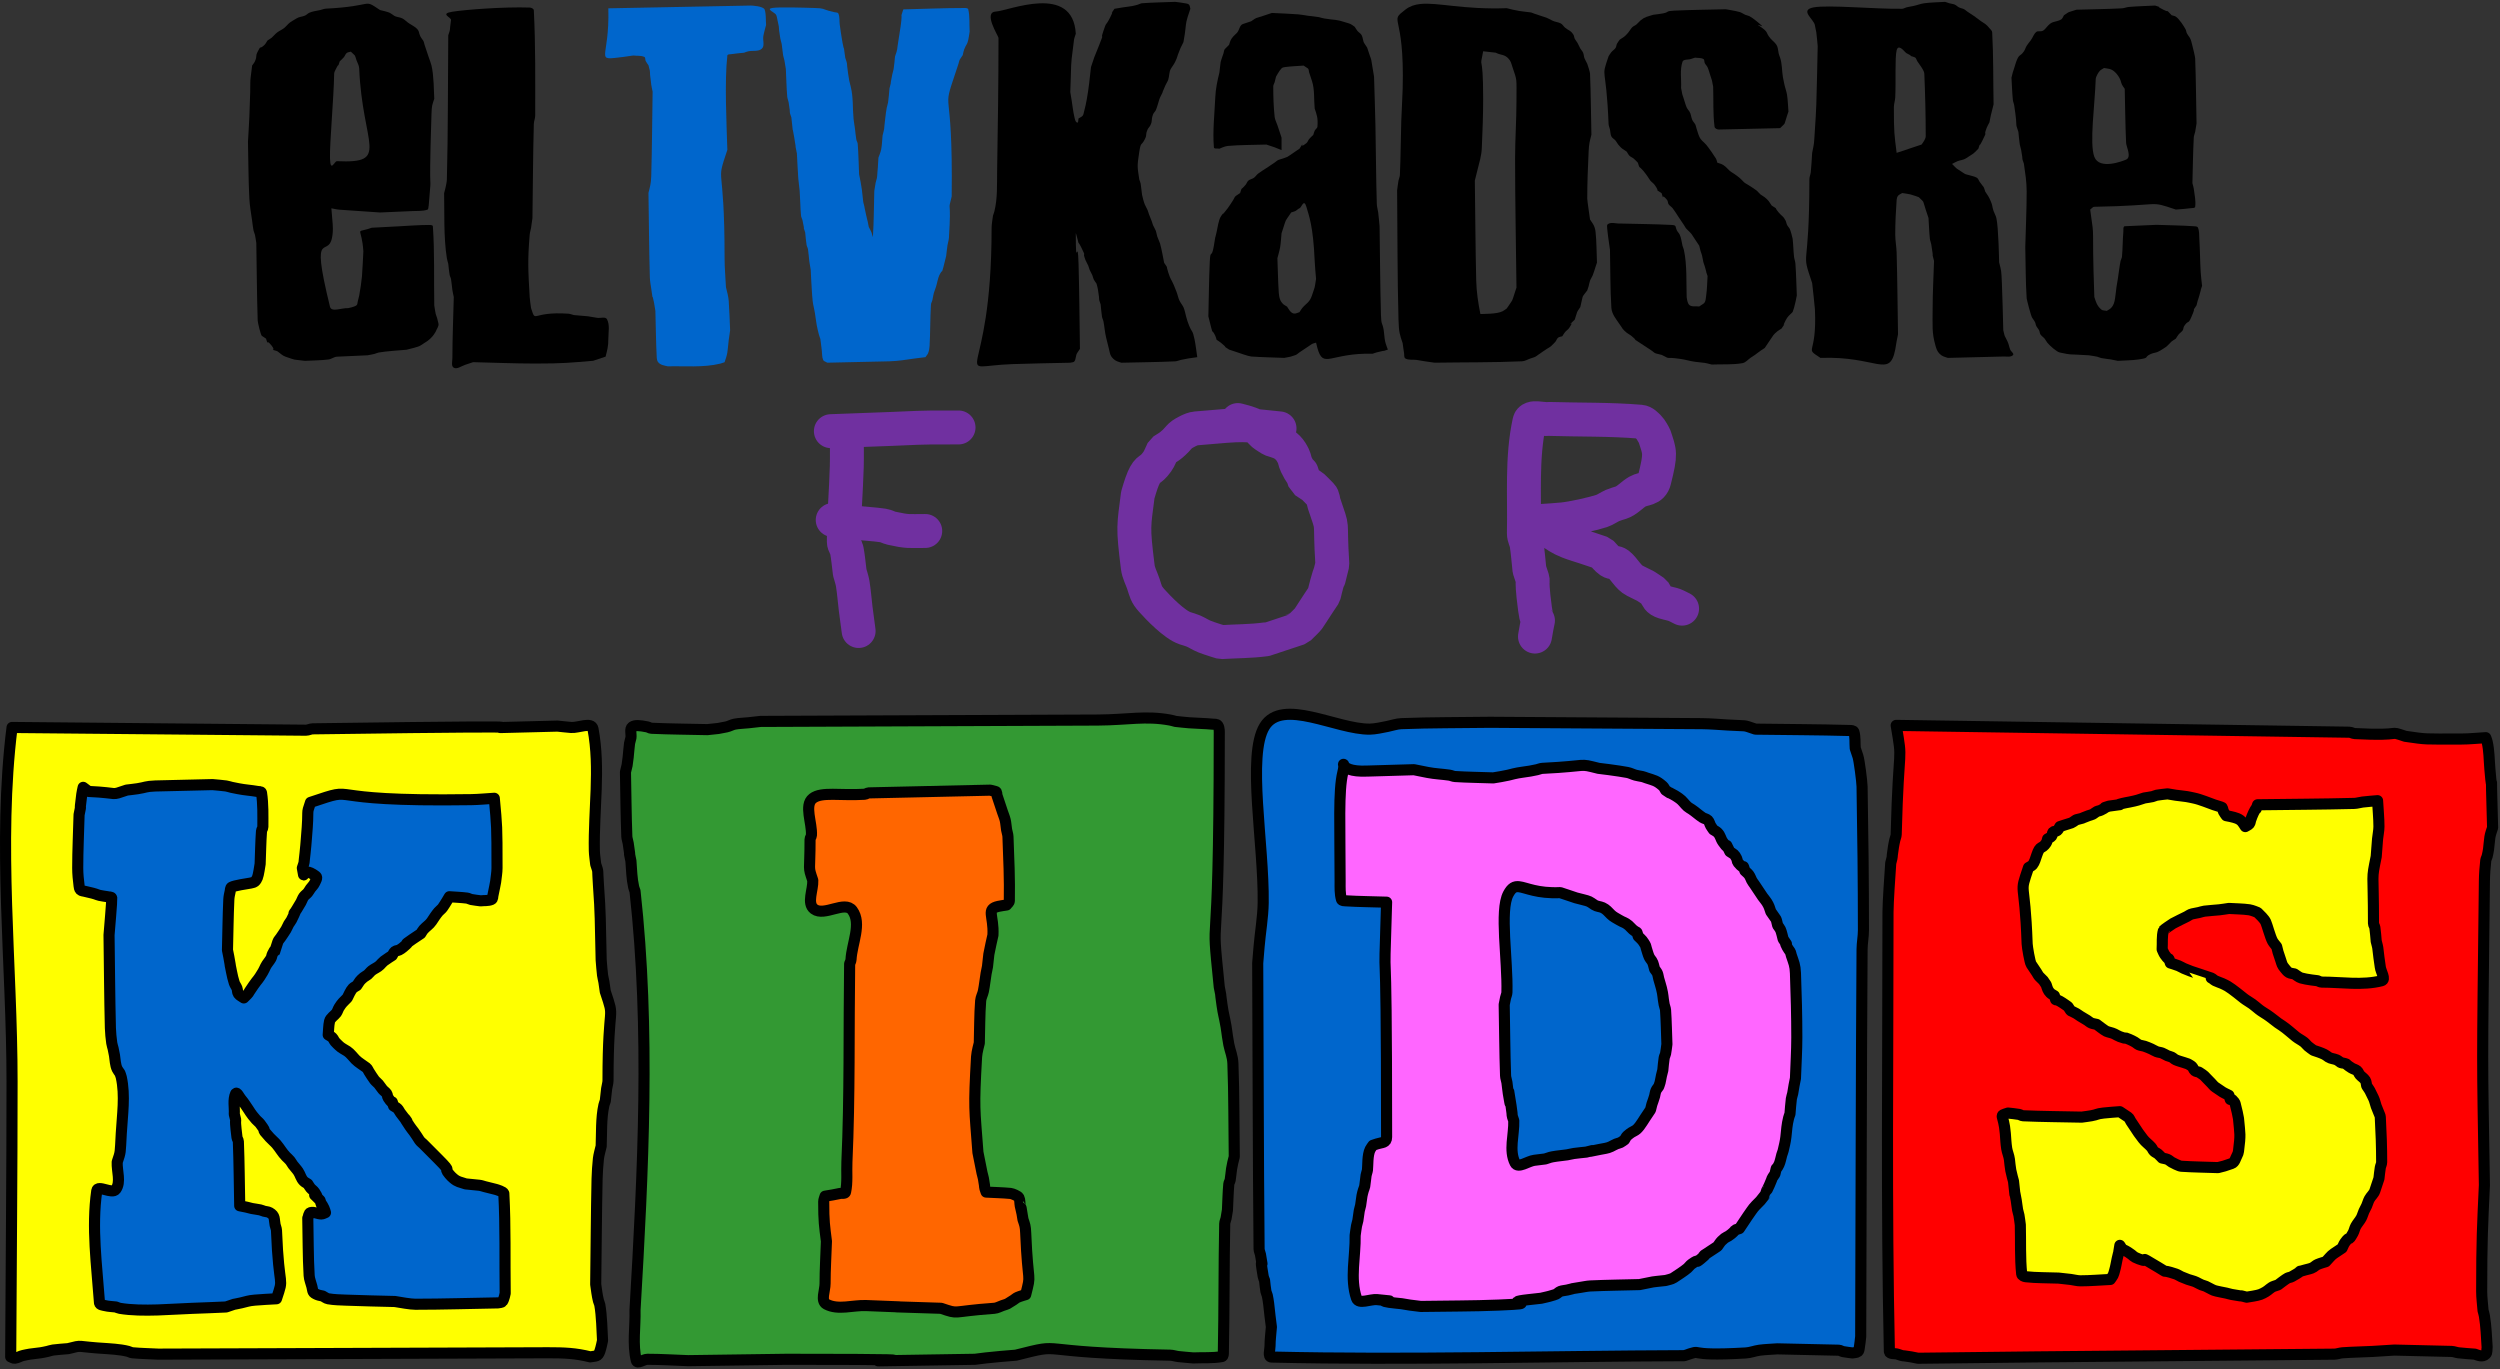 <svg width="1351" height="740" xmlns="http://www.w3.org/2000/svg" xmlns:xlink="http://www.w3.org/1999/xlink" overflow="hidden"><rect width="100%" height="100%" fill="#333333" stroke="none"/><defs><clipPath id="clip0"><rect x="-22" y="-154" width="1351" height="740"/></clipPath></defs><g clip-path="url(#clip0)" transform="translate(22 154)"><path d="M661.365 238.546C651.759 254.194 661.07 302.126 660.626 333.912 660.517 341.65 659.044 349.94 658.409 357.569L657.67 366.44C657.916 417.943 657.926 469.448 658.409 520.949 658.419 521.965 658.966 522.906 659.148 523.906 661.402 536.311 658.158 520.919 660.626 535.734 660.754 536.503 661.118 537.213 661.365 537.952 661.611 539.923 661.748 541.911 662.103 543.866 662.243 544.633 662.673 545.323 662.842 546.084 663.167 547.547 663.383 549.034 663.581 550.519 663.876 552.731 664.059 554.957 664.32 557.173 664.552 559.146 664.813 561.116 665.059 563.087 664.813 566.537 664.32 569.978 664.32 573.437 664.32 575.424 663.074 579.305 665.059 579.351 739.422 581.07 813.823 578.858 888.205 578.612 900.532 574.5 885.733 579.195 921.455 577.133 923.963 576.989 926.353 575.98 928.844 575.655 932.028 575.239 935.248 575.162 938.45 574.915L971.7 575.655C972.478 575.687 973.153 576.241 973.917 576.394 975.624 576.736 977.365 576.887 979.089 577.133 980.074 576.887 981.251 577.029 982.044 576.394 982.653 575.907 982.644 574.943 982.783 574.176 983.138 572.221 983.276 570.233 983.522 568.262 983.769 498.524 983.792 428.785 984.261 359.048 984.284 355.589 985 352.157 985 348.698 985 322.822 984.711 296.946 984.261 271.074 984.214 268.342 982.731 256.872 982.044 254.81L980.567 250.375C980.32 247.418 980.7 244.339 979.828 241.503 979.599 240.758 978.39 240.786 977.611 240.764 960.621 240.292 943.622 240.271 926.627 240.025 919.127 237.523 923.276 238.5 911.849 237.807 907.172 237.523 902.496 237.122 897.811 237.068L783.282 236.328C767.273 236.575 751.252 236.427 735.254 237.068 732.744 237.168 730.328 238.053 727.865 238.546 724.941 239.131 721.12 239.989 718.259 240.025 700.281 240.247 670.97 222.898 661.365 238.546Z" stroke="#000000" stroke-width="6" stroke-linecap="round" stroke-linejoin="round" stroke-miterlimit="10" fill="#0066CC" fill-rule="evenodd"/><path d="M798.82 325.179C796.479 324.929 794.885 325.741 793.084 329.108 788.281 338.088 792.812 364.539 792.345 382.248 792.318 383.262 791.826 384.21 791.606 385.2 791.334 386.425 791.113 387.661 790.867 388.891 791.113 401.683 791.157 414.482 791.606 427.269 791.65 428.523 792.154 429.72 792.345 430.96 792.647 432.92 792.758 434.907 793.084 436.864 796.025 454.491 791.277 422.178 794.562 443.506 795.755 451.255 794.532 447.108 796.04 451.625 796.286 459.251 793.269 467.727 796.779 474.505 798.379 477.595 803.667 473.46 807.124 473.028L813.035 472.29C815.733 471.392 815.635 471.323 818.947 470.814 820.91 470.513 822.896 470.378 824.858 470.076 826.1 469.885 827.31 469.516 828.553 469.338 830.761 469.023 832.987 468.846 835.203 468.6 844.524 466.273 829.911 469.838 842.593 467.124 844.579 466.699 846.688 466.555 848.504 465.648 849.49 465.156 850.448 464.605 851.46 464.172 852.176 463.865 852.98 463.782 853.677 463.434 854.471 463.037 855.155 462.45 855.894 461.958 856.386 461.22 856.703 460.328 857.372 459.744 861.259 456.346 861.382 457.967 864.022 454.577 865.113 453.177 865.993 451.625 866.978 450.149L868.456 447.935 869.934 445.721C870.18 444.737 870.381 443.74 870.673 442.768 871.12 441.278 871.773 439.85 872.15 438.34 872.397 437.356 872.489 436.32 872.889 435.388 873.239 434.573 873.875 433.912 874.367 433.174 874.614 432.436 874.917 431.714 875.106 430.96 875.411 429.743 875.573 428.494 875.845 427.269 876.065 426.279 876.338 425.301 876.584 424.317 876.83 422.103 876.956 419.872 877.323 417.675 877.451 416.907 877.909 416.223 878.062 415.46 878.403 413.755 878.555 412.016 878.801 410.294 878.555 404.144 878.486 397.983 878.062 391.843 877.992 390.831 877.505 389.889 877.323 388.891 876.489 384.307 876.866 384.114 875.845 380.034 875.41 378.296 874.839 376.596 874.367 374.868 874.1 373.889 874.028 372.848 873.628 371.915 873.278 371.1 872.643 370.439 872.15 369.701 871.658 368.225 871.537 366.568 870.673 365.273 870.18 364.535 869.555 363.869 869.195 363.059 868.562 361.637 868.209 360.107 867.717 358.63 867.47 357.892 867.41 357.064 866.978 356.416 866.485 355.678 866.069 354.884 865.5 354.202 864.831 353.4 864.022 352.726 863.283 351.988 862.07 348.353 863.413 350.866 860.327 348.298 859.525 347.63 858.913 346.752 858.111 346.084 855.919 344.26 855.52 344.678 852.938 343.131 851.415 342.219 849.76 341.434 848.504 340.179 847.112 338.789 845.923 337.311 844.071 336.489 842.647 335.857 840.933 335.876 839.637 335.013 836.726 333.074 837.208 333.115 832.987 332.061 828.519 330.945 830.995 331.643 825.597 329.846L823.38 329.108 821.164 328.37C808.697 328.963 802.721 325.596 798.82 325.179ZM704.161 259.457 704.224 259.65C704.901 260.823 707.611 263.129 716.973 262.684L742.097 261.946 749.487 263.422C753.381 264.2 757.382 264.309 761.31 264.898 762.314 265.048 763.252 265.573 764.265 265.636 771.153 266.066 778.059 266.128 784.956 266.374 788.165 265.84 789.985 265.586 793.084 264.898 794.075 264.678 795.055 264.406 796.04 264.16 798.947 263.434 801.956 263.204 804.907 262.684 806.144 262.466 807.376 262.218 808.602 261.946 809.593 261.726 810.543 261.257 811.557 261.208 837.849 259.927 830.283 258.318 841.854 261.208 846.395 261.775 848.517 262.004 852.938 262.684L857.372 263.422C858.908 263.678 860.302 264.488 861.805 264.898 863.017 265.228 864.268 265.39 865.5 265.636 866.264 265.789 866.978 266.128 867.717 266.374 871.903 267.768 873.058 267.721 876.584 270.802 877.252 271.387 877.569 272.278 878.062 273.016 883.464 276.613 876.671 272.223 883.234 275.969 884.006 276.409 884.712 276.953 885.451 277.445 887.19 278.603 888.323 280.486 889.885 281.873 890.549 282.462 891.363 282.857 892.102 283.349 894.151 284.714 895.964 286.413 898.013 287.777 898.93 288.388 900.19 288.476 900.969 289.254 901.748 290.032 901.9 291.251 902.447 292.206 902.887 292.976 903.432 293.682 903.925 294.42 904.664 294.912 905.514 295.269 906.142 295.896 907.887 297.639 907.649 299.037 909.097 301.062 914.09 308.044 908.742 298.138 912.792 306.229 915.009 307.705 915.255 307.459 916.487 309.919 916.835 310.615 916.727 311.536 917.226 312.133 921.699 317.495 919.226 311.485 920.92 316.562 921.659 317.3 922.53 317.926 923.137 318.776 923.777 319.671 924.122 320.744 924.615 321.728 925.012 322.521 925.6 323.204 926.093 323.942L927.571 326.156C928.556 327.632 929.508 329.131 930.527 330.585 931.233 331.592 932.091 332.494 932.743 333.537 934.048 335.621 934.242 336.551 934.96 338.703 938.479 343.975 937.485 341.41 938.655 346.084 939.147 346.822 939.736 347.504 940.133 348.298 940.663 349.356 941.374 352.518 941.611 353.464 945.847 359.811 940.768 351.78 943.827 357.892 944.225 358.686 944.813 359.368 945.305 360.107 945.737 360.754 945.798 361.583 946.044 362.321 947.358 366.257 948.101 367.604 948.261 371.915 948.69 383.473 949 395.038 949 406.604 949 413.988 948.507 421.365 948.261 428.745 948.015 429.975 947.747 431.201 947.522 432.436 947.254 433.908 947.077 435.397 946.783 436.864 946.584 437.859 946.179 438.811 946.044 439.816 945.685 442.51 945.552 445.229 945.305 447.935 945.059 448.673 944.755 449.394 944.566 450.149 943.625 453.909 943.548 456.348 943.089 460.482 942.811 462.975 942.175 465.417 941.611 467.862 941.436 468.62 941.086 469.328 940.872 470.076 940.556 471.18 939.984 474.063 939.394 475.243 936.842 480.34 938.715 474.265 937.177 480.409 934.56 484.33 936.631 480.897 934.221 486.313 931.786 491.785 933.522 486.932 932.004 491.48 928.396 495.985 930.164 494.056 926.832 497.384 925.09 499.124 923.876 501.32 922.398 503.289 921.865 503.998 921.413 504.765 920.92 505.503L917.965 509.931C914.069 511.228 917.221 509.812 913.531 512.883 911.014 514.978 911.02 513.915 908.358 516.573 907.488 517.443 906.88 518.542 906.142 519.526L903.925 521.002C901.123 522.867 899.741 523.761 899.135 524.144L899.041 524.201 899.002 524.215C898.85 524.306 898.732 524.384 898.728 524.391L899.041 524.201 899.668 523.971C899.594 524.144 899.011 524.723 897.274 526.168 893.085 529.655 897.162 525.51 892.102 529.12 891.251 529.727 890.678 530.655 889.885 531.334 887.97 532.974 884.404 535.23 882.496 536.501 881.199 537.364 879.54 537.485 878.062 537.977 868.915 538.992 873.599 538.278 864.022 540.191 855.155 540.437 846.281 540.518 837.42 540.929 835.68 541.01 833.969 541.403 832.248 541.667 825.188 542.752 830.368 541.92 824.858 543.143 823.632 543.416 822.34 543.441 821.164 543.881 820.332 544.193 819.741 544.961 818.947 545.357 818.25 545.705 817.469 545.849 816.73 546.096 814.803 546.737 812.789 547.08 810.818 547.572L804.168 548.31C786.665 550.252 814.351 550.146 787.911 551.262 773.882 551.854 759.832 551.754 745.792 552 743.821 551.754 741.846 551.542 739.88 551.262 738.397 551.05 736.932 550.722 735.447 550.524 733.236 550.229 730.996 550.152 728.796 549.786 719.374 548.217 738.475 549.863 722.146 548.31 718.46 547.959 712.255 551.073 711.062 547.572 707.41 536.856 710.569 524.938 710.323 513.621 710.569 511.899 710.75 510.167 711.062 508.455 711.243 507.457 711.619 506.501 711.801 505.503 712.112 503.791 712.228 502.048 712.54 500.336 712.721 499.338 713.097 498.382 713.279 497.384 713.59 495.673 713.706 493.929 714.018 492.218 714.199 491.22 714.477 490.241 714.756 489.266 714.97 488.518 715.356 487.817 715.495 487.051 715.851 485.1 715.908 483.103 716.234 481.147 716.401 480.146 716.847 479.201 716.973 478.195 717.249 475.996 716.913 470.197 718.451 467.124 718.848 466.331 719.436 465.648 719.929 464.91L722.146 464.172C724.856 463.27 727.318 463.762 727.318 460.482 727.318 323.486 725.353 398.317 727.318 333.537 719.929 333.291 712.53 333.245 705.15 332.799 704.373 332.752 703.147 332.809 702.933 332.061 702.051 328.976 702.195 325.674 702.195 322.466 702.195 292.531 701.209 273.385 703.672 263.422 703.98 262.176 704.126 261.245 704.183 260.566ZM704.026 259.044C704.039 258.954 704.106 258.995 704.157 259.228L704.161 259.457Z" stroke="#000000" stroke-width="6" stroke-linecap="round" stroke-linejoin="round" stroke-miterlimit="10" fill="#FF66FF" fill-rule="evenodd"/><path d="M1002.7 238C1006.38 260.067 1004.05 244.462 1002.7 296.966 1002.67 297.978 1002.18 298.925 1001.96 299.914 1001.69 301.137 1001.42 302.361 1001.23 303.599 999.844 312.571 1001.23 306.515 999.75 312.444 999.322 318.864 998.275 333.502 998.275 338.978 998.275 418.091 997.303 497.221 999.013 576.315 999.046 577.868 1001.96 577.297 1003.44 577.789 1007.68 579.201 1004.04 578.134 1010.81 579.263 1012.05 579.469 1013.27 579.754 1014.5 580L1078.67 579.263 1239.45 577.789C1240.94 577.769 1242.38 577.158 1243.87 577.052 1249.27 576.666 1254.69 576.599 1260.1 576.315L1271.9 575.578 1302.87 576.315C1304.13 576.368 1305.32 576.905 1306.56 577.052 1309.5 577.397 1312.46 577.543 1315.41 577.789 1317.16 578.37 1319.53 579.568 1321.31 577.789 1322.2 576.903 1321.8 575.332 1322.05 574.103 1321.68 568.5 1321.51 562.728 1320.57 557.151 1320.41 556.152 1320.08 555.185 1319.84 554.203 1319.59 550.763 1319.1 547.332 1319.1 543.884 1319.1 515.539 1319.54 509.143 1320.57 486.392 1319.34 411.003 1319.34 431.54 1320.57 322.026 1320.62 318.333 1320.9 314.641 1321.31 310.97 1321.4 310.198 1321.86 309.512 1322.05 308.759 1322.35 307.543 1322.61 306.313 1322.79 305.073 1323.1 302.871 1323.19 300.639 1323.53 298.44 1323.79 296.72 1324.45 294.932 1325 293.28 1323.7 250.551 1325.22 281.88 1323.53 261.586 1323.06 255.986 1323.19 251.978 1322.05 246.845 1321.88 246.086 1321.56 245.371 1321.31 244.634 1316.89 244.879 1312.47 245.371 1308.04 245.371 1286.74 245.371 1290.09 245.652 1277.8 243.897 1267.45 240.45 1278.5 243.895 1250.51 242.423 1249.5 242.369 1248.57 241.688 1247.56 241.685L1002.7 238Z" stroke="#000000" stroke-width="6" stroke-linecap="round" stroke-linejoin="round" stroke-miterlimit="10" fill="#FF0000" fill-rule="evenodd"/><path d="M319.688 238.811C318.213 239.798 319.277 242.768 318.951 244.729 318.784 245.732 318.356 246.681 318.213 247.688 317.864 250.141 317.764 252.624 317.475 255.085 316.888 260.092 316.988 259.258 316 263.222 316.246 274.811 316.293 286.406 316.738 297.989 316.786 299.245 317.285 300.445 317.475 301.687 319.262 313.331 317.259 302.823 318.951 311.304 319.325 316.179 319.384 320.658 320.426 325.358 320.595 326.119 320.918 326.838 321.164 327.577 329.479 402.623 325.582 478.603 321.164 553.931 321.41 563.054 319.694 572.446 321.901 581.3 322.382 583.229 325.82 580.56 327.803 580.56 335.183 580.56 342.556 581.053 349.933 581.3L403.045 580.56C535.949 580.56 380.186 582.454 504.843 580.56L510.744 579.821C516.94 579.13 520.604 578.873 526.973 578.341 555.832 571.106 531.412 576.965 610.33 578.341 611.825 578.367 613.27 578.906 614.756 579.081 617.453 579.399 620.165 579.574 622.87 579.821 628.034 579.574 633.275 580.008 638.361 579.081 639.126 578.941 639.083 577.641 639.099 576.862 639.575 553.688 639.365 530.503 639.836 507.328 639.857 506.312 640.375 505.366 640.574 504.37 640.867 502.899 641.066 501.411 641.312 499.931 641.557 495.246 641.626 490.549 642.049 485.877 642.12 485.1 642.648 484.425 642.787 483.657 643.142 481.702 643.223 479.704 643.525 477.74 643.899 475.298 644.413 473.438 645 471.082 644.754 454.315 644.905 437.538 644.262 420.781 644.104 416.649 642.782 414.101 642.049 410.425 641.756 408.955 641.539 407.47 641.312 405.987 641.047 404.264 640.876 402.526 640.574 400.809 639.367 393.952 639.176 394.693 638.361 388.974 637.021 379.569 638.295 386.422 636.886 379.357 631.847 328.833 636.886 381.978 636.886 243.25 636.886 241.506 637.069 239.55 636.148 238.072 635.611 237.209 634.206 237.428 633.197 237.332 629.029 236.934 624.833 236.902 620.657 236.592 618.193 236.409 615.739 236.099 613.28 235.852 612.297 235.606 611.327 235.295 610.33 235.113 596.912 232.666 587.733 235 571.233 235.113L389.029 235.852 382.39 236.592C379.933 236.852 377.442 236.875 375.013 237.332 373.485 237.619 372.112 238.505 370.587 238.811 364.716 239.989 368.145 239.412 360.26 240.291 350.179 240.044 340.09 240.01 330.016 239.551 329.239 239.516 328.565 238.964 327.803 238.811 323.419 237.932 321.164 237.825 319.688 238.811Z" stroke="#000000" stroke-width="6" stroke-linecap="round" stroke-linejoin="round" stroke-miterlimit="10" fill="#339933" fill-rule="evenodd"/><path d="M1174.42 280.897C1171.84 280.037 1167.17 277.973 1163.36 277.211 1162.14 276.966 1160.92 276.665 1159.68 276.474 1157.72 276.173 1155.75 276.017 1153.79 275.737 1152.31 275.526 1150.84 275.246 1149.36 275 1147.4 275.246 1145.42 275.383 1143.47 275.737 1142.71 275.876 1142.02 276.306 1141.26 276.474 1139.8 276.798 1138.31 276.966 1136.84 277.211 1133.66 278.27 1132.89 278.591 1128.73 279.423 1127.5 279.669 1126.26 279.856 1125.05 280.16 1118.19 281.875 1130.31 279.829 1117.68 281.634 1112.12 283.487 1118.97 280.988 1113.26 283.846 1112.56 284.193 1111.74 284.235 1111.05 284.583 1110.26 284.979 1109.63 285.661 1108.84 286.057 1108.14 286.404 1107.35 286.521 1106.63 286.794 1101.08 288.876 1104.93 287.77 1100 289.005 1096.49 291.342 1098.63 290.199 1093.36 291.954L1091.15 292.691C1090.66 293.428 1090.37 294.349 1089.68 294.902 1089.07 295.388 1088.02 295.09 1087.47 295.639 1086.92 296.189 1087.22 297.244 1086.73 297.851 1086.18 298.543 1085.26 298.834 1084.52 299.325 1084.28 300.062 1084.22 300.89 1083.78 301.537 1081.24 305.353 1080.59 302.282 1078.63 308.171 1078.11 309.707 1077.43 312.116 1076.42 313.331 1075.85 314.011 1074.94 314.313 1074.21 314.805 1068.91 330.686 1072.18 319.247 1073.47 356.084 1073.53 357.737 1074.91 365.987 1075.68 367.141L1078.63 371.564C1079.12 372.301 1079.47 373.149 1080.1 373.775 1082.94 376.613 1081.73 375.119 1083.78 378.198 1084.38 379.997 1084.57 381.191 1086 382.621 1086.62 383.247 1087.47 383.603 1088.21 384.095 1089.46 387.848 1087.94 385.256 1091.15 387.043 1092.7 387.904 1095.57 389.992 1095.57 389.992 1097.89 393.465 1095.97 391.375 1100 393.677 1100.76 394.117 1101.45 394.682 1102.21 395.152 1103.42 395.911 1104.68 396.604 1105.89 397.363 1106.64 397.833 1107.29 398.488 1108.1 398.837 1109.03 399.236 1110.07 399.329 1111.05 399.575 1111.44 399.872 1115.32 402.868 1116.21 403.26 1117.63 403.891 1119.24 404.04 1120.63 404.734 1121.61 405.226 1122.55 405.823 1123.57 406.209 1128.56 408.078 1124.58 405.901 1128.73 407.683 1129.74 408.116 1130.73 408.612 1131.68 409.157 1132.45 409.597 1133.08 410.282 1133.89 410.631 1134.82 411.03 1135.88 411.048 1136.84 411.369 1138.09 411.787 1139.31 412.305 1140.52 412.843 1141.53 413.289 1142.44 413.931 1143.47 414.317 1144.42 414.673 1145.47 414.699 1146.42 415.054 1147.45 415.44 1148.35 416.096 1149.36 416.528 1150.08 416.835 1150.88 416.918 1151.57 417.266 1152.37 417.662 1152.98 418.38 1153.79 418.74 1155.2 419.371 1156.73 419.723 1158.21 420.214L1160.42 420.951C1161.15 421.443 1162 421.799 1162.63 422.425 1163.25 423.052 1163.41 424.083 1164.1 424.637 1164.71 425.122 1165.57 425.128 1166.31 425.374 1170.26 428.005 1167.9 426.222 1172.94 431.271 1173.68 432.008 1174.29 432.904 1175.15 433.482 1180.49 437.04 1177.99 435.638 1182.52 437.905 1184.37 443.464 1181.66 436.827 1185.47 441.591 1185.95 442.198 1185.99 443.055 1186.21 443.802 1186.9 446.231 1187.17 447.903 1187.68 450.436 1188.5 459.417 1188.87 458.575 1187.68 468.127 1187.58 468.898 1187.32 469.66 1186.94 470.339 1186.08 471.888 1185.68 474.201 1184 474.762 1178.61 476.556 1181.08 475.859 1176.63 476.973 1170 476.727 1163.35 476.677 1156.73 476.236 1155.56 476.158 1152.27 474.422 1151.57 474.024 1150.81 473.585 1150.18 472.899 1149.36 472.55 1148.43 472.151 1147.4 472.059 1146.42 471.813 1145.68 471.076 1145.01 470.269 1144.21 469.602 1143.53 469.034 1142.62 468.754 1142 468.127 1141.37 467.501 1141.11 466.578 1140.52 465.916 1139.14 464.358 1137.35 463.161 1136.1 461.493 1132.83 457.127 1134.57 459.568 1130.94 454.122L1129.47 451.911C1128.98 451.173 1128.73 450.191 1128 449.699L1123.57 446.751C1120.63 446.996 1117.67 447.142 1114.73 447.488 1110.59 447.975 1111.83 448.284 1108.1 448.962 1106.39 449.273 1104.66 449.453 1102.94 449.699 1092.38 449.453 1081.81 449.421 1071.26 448.962 1070.48 448.928 1069.81 448.364 1069.05 448.225 1067.1 447.871 1065.12 447.734 1063.15 447.488 1057.69 449.309 1060.79 447.481 1061.68 458.545 1061.9 461.25 1061.99 463.972 1062.42 466.653 1062.73 468.655 1063.64 470.54 1063.89 472.55 1064.14 474.516 1064.26 476.5 1064.63 478.447 1065 480.439 1066.1 484.344 1066.1 484.344 1067.67 498.476 1066.01 485.276 1067.57 494.664 1067.86 496.378 1068 498.114 1068.31 499.824 1068.49 500.821 1068.87 501.776 1069.05 502.772 1069.36 504.482 1069.54 506.212 1069.78 507.932 1070.03 516.778 1069.6 525.669 1070.52 534.469 1070.61 535.35 1071.85 535.845 1072.73 535.943 1078.6 536.595 1084.52 536.434 1090.42 536.68L1097.05 537.417C1098.77 537.633 1100.47 538.154 1102.21 538.154 1107.62 538.154 1113.01 537.663 1118.42 537.417 1118.91 536.68 1119.49 535.998 1119.89 535.206 1120.24 534.511 1120.41 533.742 1120.63 532.995 1121.53 529.849 1121.34 529.78 1122.1 526.36 1123.57 519.763 1122.13 527.655 1123.57 518.989 1126.09 522.761 1123.72 520.003 1128 522.675 1131.47 524.849 1130.16 524.96 1133.89 526.36 1141.26 529.126 1131.16 522.951 1144.21 530.783 1151.24 535.003 1144.23 531.281 1153.79 534.469 1154.83 534.816 1155.73 535.497 1156.73 535.943 1157.94 536.48 1159.17 536.965 1160.42 537.417 1161.88 537.948 1163.45 538.197 1164.84 538.892 1165.82 539.383 1166.78 539.933 1167.79 540.366 1168.5 540.672 1169.29 540.787 1170 541.103 1171.5 541.772 1172.89 542.702 1174.42 543.314 1175.54 543.764 1180.13 544.584 1181.05 544.789 1182.04 545.008 1183 545.344 1184 545.526 1193.68 547.286 1185.42 545.328 1192.1 547 1193.63 546.745 1197.71 546.186 1199.47 545.526 1200.5 545.14 1201.48 544.617 1202.42 544.052 1203.94 543.14 1205.16 541.663 1206.84 541.103L1209.05 540.366C1209.72 539.866 1213.13 537.219 1214.21 536.68 1214.9 536.333 1215.74 536.32 1216.42 535.943 1225.57 530.858 1216.9 534.324 1223.79 532.257 1225.27 531.811 1226.91 531.645 1228.21 530.783 1228.94 530.292 1229.61 529.669 1230.42 529.309 1231.84 528.678 1234.84 527.835 1234.84 527.835 1236.31 526.36 1237.53 524.568 1239.26 523.412L1243.68 520.463C1244.17 519.481 1244.52 518.409 1245.15 517.515 1248.51 512.822 1246.42 518.039 1249.58 512.355 1250.22 511.198 1250.42 509.831 1251.05 508.669 1251.9 507.114 1253.15 505.802 1254 504.247 1254.63 503.085 1254.93 501.77 1255.47 500.561 1255.92 499.557 1256.5 498.617 1256.94 497.612 1257.48 496.403 1257.78 495.088 1258.42 493.927 1259.27 492.371 1260.81 491.185 1261.37 489.504L1262.84 485.081 1263.58 482.87C1263.82 480.904 1263.99 478.927 1264.31 476.973 1264.48 475.974 1265.05 475.037 1265.05 474.024 1265.05 465.912 1264.76 457.799 1264.31 449.699 1264.27 448.923 1263.85 448.215 1263.58 447.488 1263.11 446.249 1262.55 445.046 1262.1 443.802 1261.57 442.342 1261.32 440.769 1260.63 439.379 1258.02 434.164 1259.33 436.328 1256.94 432.745 1256.7 431.762 1256.74 430.656 1256.21 429.797 1255.47 428.618 1254.16 427.904 1253.26 426.848 1252.68 426.176 1252.47 425.204 1251.79 424.637 1250.94 423.933 1249.77 423.745 1248.84 423.163 1243.83 420.03 1248.12 421.507 1242.94 420.214 1242.21 419.723 1241.54 419.1 1240.73 418.74 1239.31 418.109 1237.6 418.128 1236.31 417.266 1235.58 416.774 1234.89 416.188 1234.1 415.791 1232.34 414.91 1230.12 414.218 1228.21 413.58 1227.22 412.843 1226.19 412.168 1225.26 411.369 1224.47 410.69 1223.87 409.797 1223.05 409.157 1221.65 408.069 1220.01 407.315 1218.63 406.209 1216.17 404.243 1213.88 402.057 1211.26 400.312 1210.52 399.82 1209.77 399.358 1209.05 398.837 1207.06 397.392 1205.2 395.778 1203.15 394.415 1201.68 393.432 1200.12 392.573 1198.73 391.466 1197.51 390.483 1196.32 389.443 1195.05 388.518 1193.62 387.475 1192.03 386.657 1190.63 385.569 1189.92 385.021 1184.23 380.333 1181.79 378.935 1180.83 378.39 1179.84 377.907 1178.84 377.461 1177.63 376.923 1176.34 376.578 1175.15 375.986 1174.36 375.59 1173.76 374.853 1172.94 374.512 1172.94 374.51 1166.07 372.219 1164.1 371.564 1163.36 371.318 1162.61 371.115 1161.89 370.827 1160.66 370.335 1159.42 369.89 1158.21 369.352 1157.2 368.906 1156.28 368.286 1155.26 367.878 1153.82 367.301 1150.84 366.404 1150.84 366.404 1149.26 361.66 1151.34 366.812 1147.89 361.981 1147.25 361.087 1146.91 360.015 1146.42 359.032 1146.66 355.593 1146.18 352.021 1147.15 348.713 1147.22 348.477 1151.67 345.375 1152.31 345.027 1154.73 343.725 1157.22 342.57 1159.68 341.341 1160.66 340.85 1161.55 340.083 1162.63 339.867 1163.86 339.621 1165.09 339.402 1166.31 339.13 1167.3 338.91 1168.26 338.527 1169.26 338.393 1171.95 338.034 1174.67 337.956 1177.36 337.656 1179.09 337.464 1180.8 337.164 1182.52 336.919 1186.21 337.164 1189.92 337.133 1193.58 337.656 1195.11 337.876 1198 339.13 1198 339.13 1199.36 340.49 1201.61 342.534 1202.42 344.29 1203.15 345.888 1204.84 352.331 1206.1 354.61 1206.7 355.684 1207.58 356.575 1208.31 357.558 1208.56 358.541 1208.76 359.536 1209.05 360.507 1209.5 361.995 1210.03 363.455 1210.52 364.93 1211.26 367.146 1211.15 367.447 1212.73 369.352 1213.4 370.153 1214.04 371.047 1214.94 371.564 1215.82 372.066 1216.91 372.055 1217.89 372.301 1219.12 373.038 1220.2 374.108 1221.58 374.512 1224.44 375.356 1230.42 375.986 1230.42 375.986 1231.15 376.232 1231.85 376.724 1232.63 376.724 1243.44 376.724 1254.58 378.667 1265.05 375.986 1267.44 375.374 1264.6 371.068 1264.31 368.615 1264.11 366.89 1263.81 365.177 1263.58 363.455 1262.59 356.06 1263.38 359.732 1262.1 354.61 1261.86 352.153 1261.74 349.679 1261.37 347.238 1261.25 346.471 1260.63 345.804 1260.63 345.027 1260.63 315.168 1259.33 322.754 1262.1 308.908 1262.35 305.714 1262.55 302.516 1262.84 299.325 1263.04 297.109 1263.58 294.916 1263.58 292.691 1263.58 288.016 1263.08 283.354 1262.84 278.686 1260.14 278.931 1257.43 279.106 1254.73 279.423 1253.25 279.597 1251.81 280.121 1250.31 280.16 1232.88 280.613 1215.44 280.651 1198 280.897 1196.14 286.455 1198.64 279.604 1195.79 285.32 1195.19 286.503 1194.78 287.767 1194.31 289.005 1194.04 289.733 1194.06 290.61 1193.58 291.217 1193.02 291.909 1192.1 292.2 1191.36 292.691 1190.02 290.675 1189.47 289.323 1186.94 288.268 1185.07 287.489 1181.05 286.794 1181.05 286.794 1180.56 286.057 1179.97 285.375 1179.58 284.583 1179.23 283.888 1179.27 283.018 1178.84 282.371 1178.7 282.167 1177 281.757 1174.42 280.897Z" stroke="#000000" stroke-width="6" stroke-linecap="round" stroke-linejoin="round" stroke-miterlimit="10" fill="#FFFF00" fill-rule="evenodd"/><path d="M417.229 277.433C412.435 281.127 416.934 290.741 416.492 297.38 416.44 298.157 415.754 298.818 415.754 299.596 415.754 318.019 414.481 313.501 417.229 321.76 417.475 326.931 413.849 334.145 417.967 337.274 423.455 341.444 434.559 332.44 438.619 338.013 443.839 345.177 438.335 355.752 437.882 364.609 437.842 365.387 437.39 366.087 437.144 366.826 436.652 402.534 437.288 438.275 435.669 473.949 435.423 479.367 436.081 484.903 434.931 490.203 434.716 491.195 432.97 490.721 431.981 490.941 428.887 491.63 427.071 491.884 423.868 492.419 423.622 493.404 423.13 494.359 423.13 495.374 423.13 506.206 423.545 508.307 424.605 516.799 424.359 524.433 423.868 532.063 423.868 539.701 423.868 543.403 421.344 549.041 424.605 550.783 430.9 554.146 438.866 551.252 445.995 551.522 489.486 553.165 434.333 551.312 486.562 552.999 496.916 556.456 490.945 554.744 515.328 552.999 516.879 552.888 518.278 552.014 519.753 551.522 523.123 550.396 521.673 551.059 525.654 548.567 526.406 548.096 527.057 547.449 527.867 547.089 529.288 546.456 532.292 545.611 532.292 545.611 535.429 533.044 533.517 541.817 532.292 512.366 532.131 508.485 531.797 507.925 530.817 504.978 528.291 489.796 531.542 508.607 529.342 497.59 529.049 496.121 529.273 494.497 528.604 493.158 528.182 492.311 525.095 491.029 524.179 490.941 519.766 490.52 515.328 490.449 510.902 490.203 509.387 485.651 510.783 490.285 509.427 482.815 509.246 481.816 508.898 480.853 508.689 479.86 507.915 476.173 506.477 468.778 506.477 468.778 504.677 444.441 504.122 445.688 505.739 417.063 505.881 414.556 507.214 409.675 507.214 409.675 507.46 402.041 507.352 394.387 507.952 386.773 508.093 384.985 509.076 383.359 509.427 381.601 510.061 378.425 510.371 375.192 510.902 371.997 511.108 370.758 511.462 369.546 511.64 368.303 511.955 366.096 512.062 363.862 512.377 361.654 512.614 359.996 514.553 351.48 514.59 351.311 515.122 340.664 510.696 337.32 517.54 335.797 519 335.472 520.491 335.304 521.966 335.058 522.458 334.319 523.423 333.729 523.441 332.842 523.672 321.267 523.148 309.687 522.704 298.119 522.655 296.864 522.172 295.663 521.966 294.425 521.68 292.707 521.619 290.95 521.228 289.253 520.879 287.736 520.245 286.298 519.753 284.821L517.54 278.172 516.803 275.955C516.557 275.216 516.82 273.928 516.065 273.739L513.115 273 447.47 274.478C446.694 274.518 446.033 275.169 445.257 275.216 431.872 276.029 422.024 273.739 417.229 277.433Z" stroke="#000000" stroke-width="6" stroke-linecap="round" stroke-linejoin="round" stroke-miterlimit="10" fill="#FF6600" fill-rule="evenodd"/><path d="M-15.485 239.122C-23.394 302.465-15.485 366.794-15.485 430.63-15.485 480.171-15.977 529.711-16.223 579.252-15.485 579.498-14.781 580.078-14.007 579.991-12.46 579.819-11.102 578.818-9.575 578.513-8.344 578.266-7.123 577.964-5.882 577.773-3.92 577.471-1.935 577.336 0.027 577.034 1.268 576.843 2.495 576.567 3.72 576.294 4.711 576.074 5.669 575.689 6.675 575.555 9.371 575.195 12.092 575.062 14.8 574.815 23.552 572.625 17.828 573.763 36.221 574.815 38.692 574.957 41.155 575.228 43.608 575.555 44.852 575.721 46.083 575.99 47.301 576.294 48.056 576.483 48.742 576.963 49.517 577.034 54.182 577.458 58.873 577.527 63.551 577.773L274.068 577.034C283.072 577.034 288.98 577.254 296.966 579.252 300.023 578.64 301.029 579.345 302.137 576.294 302.831 574.384 303.614 570.379 303.614 570.379 303.342 565.473 303.168 556.833 302.137 551.154 301.997 550.387 301.587 549.692 301.398 548.936 300.678 546.053 300.338 542.985 299.921 540.063 300.167 521.085 300.247 502.104 300.659 483.128 300.74 479.424 301.03 475.724 301.398 472.037 301.555 470.471 302.464 467.03 302.875 465.382 303.157 458.625 302.773 450.314 304.353 443.2 304.522 442.439 304.845 441.721 305.091 440.982 305.338 438.763 305.535 436.539 305.83 434.327 306.028 432.841 306.569 431.39 306.569 429.89 306.569 385.523 310.62 398.431 305.091 381.828 304.845 380.103 304.639 378.372 304.353 376.653 304.146 375.413 303.77 374.203 303.614 372.955 303.277 370.254 303.122 367.533 302.875 364.822 302.296 342.209 302.629 341.401 301.398 324.154 300.741 314.943 301.559 317.982 299.921 313.063 299.675 310.598 299.232 308.145 299.182 305.669 298.74 283.736 302.511 261.417 298.443 239.861 297.711 235.978 290.561 239.425 286.625 239.122 284.158 238.932 281.701 238.629 279.238 238.382 198.294 240.46 323.473 237.425 147.019 239.861 145.764 239.878 144.581 240.595 143.326 240.6L-15.485 239.122Z" stroke="#000000" stroke-width="6" stroke-linecap="round" stroke-linejoin="round" stroke-miterlimit="10" fill="#FFFF00" fill-rule="evenodd"/><path d="M22.943 271.478C22.698 272.71 22.372 273.928 22.207 275.173 20.487 288.132 22.391 277.943 20.736 286.257 20.49 295.864 20 305.468 20 315.077 20 318.289 20.339 321.497 20.736 324.684 20.832 325.457 20.923 326.35 21.471 326.901 22.02 327.452 22.93 327.435 23.678 327.64 25.629 328.175 27.645 328.476 29.564 329.118 30.299 329.364 31.014 329.688 31.771 329.857 33.227 330.182 34.713 330.35 36.185 330.596 36.92 330.842 38.295 330.562 38.392 331.335 38.532 332.459 37.104 349.078 36.92 351.287 37.166 368.037 37.234 384.791 37.656 401.538 37.725 404.258 38.034 406.97 38.392 409.666 38.525 410.673 38.908 411.631 39.127 412.622 39.399 413.848 39.658 415.078 39.863 416.317 40.202 418.36 40.277 421.582 41.334 423.707 41.73 424.501 42.315 425.185 42.806 425.924 43.051 426.663 43.373 427.38 43.541 428.141 45.728 438.026 44.092 448.667 43.541 458.439 42.904 469.742 43.314 467.992 41.334 473.957 41.089 478.884 43.453 484.723 40.599 488.737 38.598 491.55 30.792 486.054 30.299 489.476 27.421 509.473 30.338 529.918 31.771 550.072 31.849 551.171 33.65 551.283 34.713 551.55 36.632 552.031 38.637 552.042 40.599 552.289 41.334 552.535 42.041 552.9 42.806 553.028 55 555.069 72.254 553.306 81.796 553.028 87.929 552.849 94.057 552.535 100.188 552.289 107.077 549.982 102.042 551.464 108.28 550.072 111.482 549.357 111.979 548.928 115.637 548.594 119.552 548.236 123.484 548.101 127.408 547.855 131.751 534.767 128.727 544.707 127.408 510.906 127.368 509.891 126.87 508.946 126.672 507.95 126.013 504.641 126.818 503.072 123.729 501.299 122.851 500.796 121.759 500.84 120.787 500.56 120.041 500.346 119.337 499.99 118.58 499.821 117.124 499.496 115.628 499.376 114.166 499.083 113.174 498.883 112.21 498.564 111.223 498.344 110.002 498.071 108.771 497.851 107.545 497.604 107.299 486.027 107.27 474.443 106.809 462.873 106.778 462.094 106.169 461.429 106.073 460.656 104.243 445.951 106.434 455.457 104.602 448.093 104.847 444.398 103.812 440.38 105.338 437.009 105.912 435.74 107.367 438.916 108.28 439.964 109.088 440.891 109.784 441.911 110.487 442.92 113.545 447.307 112.997 447.174 116.373 451.049 117.058 451.836 117.955 452.43 118.58 453.266 123.934 460.437 117.324 453.507 123.729 460.656 124.889 461.95 126.279 463.028 127.408 464.351 129.227 466.483 130.58 469.015 132.557 471.001 133.293 471.74 134.098 472.415 134.764 473.218 135.33 473.901 135.705 474.725 136.236 475.435 137.178 476.697 138.307 477.818 139.178 479.13 140.333 480.869 140.616 482.791 142.121 484.303 142.746 484.931 143.592 485.288 144.328 485.781 144.818 486.52 145.233 487.316 145.799 487.998 146.465 488.801 147.429 489.345 148.006 490.215 152.265 496.632 143.908 487.576 150.949 494.649 152.798 500.221 150.304 493.352 153.156 499.083 153.503 499.779 153.646 500.56 153.892 501.299 153.156 501.546 152.46 502.038 151.685 502.038 149.708 502.038 147.693 500.729 145.799 501.299 144.749 501.616 144.818 503.27 144.328 504.255 144.573 514.601 144.447 524.962 145.064 535.292 145.185 537.32 146.045 539.234 146.535 541.204 147.253 544.088 146.633 544.413 149.478 545.638 150.407 546.038 151.439 546.131 152.42 546.377 153.401 546.87 154.283 547.664 155.363 547.855 158.512 548.413 161.732 548.463 164.927 548.594 173.751 548.956 182.583 549.087 191.411 549.333 194.386 549.831 199.746 550.811 202.446 550.811 217.406 550.811 232.363 550.318 247.322 550.072 248.057 549.826 249.078 549.967 249.529 549.333 250.43 548.065 251 544.899 251 544.899 250.755 526.917 251.218 508.912 250.264 490.954 250.215 490.023 246.438 488.898 245.85 488.737 243.899 488.202 241.927 487.751 239.965 487.259 238.984 487.012 238.028 486.621 237.022 486.52L229.666 485.781C226.457 484.707 225.376 484.777 223.045 482.825 222.245 482.156 221.504 481.411 220.838 480.608 216.729 475.655 223.44 481.005 214.952 472.479L206.86 464.351C206.124 463.612 205.23 463.003 204.653 462.134 203.672 460.656 202.771 459.121 201.71 457.7 200.974 456.715 200.183 455.769 199.503 454.744 191.728 443.029 203.417 459.493 194.354 447.354 193.823 446.644 193.507 445.765 192.882 445.137 192.257 444.509 191.411 444.152 190.675 443.659 188.926 438.388 191.406 444.761 187.732 439.225 187.302 438.577 187.427 437.657 186.997 437.009 186.42 436.139 185.467 435.585 184.79 434.792 183.992 433.856 183.381 432.771 182.583 431.836 181.906 431.042 181.015 430.444 180.376 429.619 179.29 428.217 178.414 426.663 177.433 425.185 176.943 424.446 176.669 423.501 175.962 422.968 174 421.49 171.81 420.276 170.076 418.534 168.605 417.056 167.394 415.26 165.662 414.1 164.191 413.115 162.499 412.4 161.248 411.144 160.513 410.405 159.707 409.73 159.041 408.927 158.475 408.245 158.195 407.339 157.57 406.71 156.945 406.082 156.099 405.725 155.363 405.233 155.608 402.769 155.545 400.255 156.099 397.843 156.497 396.111 158.887 394.66 159.777 393.409 160.414 392.513 160.667 391.387 161.248 390.453 162.822 387.925 163.656 387.296 165.662 385.28 166.239 384.121 167.565 381.152 168.605 380.107 169.23 379.479 170.076 379.122 170.812 378.629 172.259 376.45 172.366 375.974 174.49 374.196 175.17 373.627 176.018 373.286 176.697 372.718 177.497 372.049 178.083 371.142 178.904 370.501 180.3 369.41 182.068 368.801 183.318 367.545 184.054 366.806 184.704 365.969 185.526 365.328 186.921 364.237 189.94 362.372 189.94 362.372 190.43 361.633 190.72 360.71 191.411 360.155 192.016 359.668 192.924 359.764 193.618 359.416 194.409 359.019 195.146 358.507 195.825 357.938 201.539 353.155 194.087 358.347 200.974 353.504 202.423 352.486 205.389 350.548 205.389 350.548 205.879 349.809 206.272 348.995 206.86 348.331 208.242 346.769 210.12 345.637 211.274 343.898 212.438 342.143 213.584 340.328 214.952 338.725 215.629 337.931 216.547 337.353 217.159 336.508 218.52 334.628 220.838 330.596 220.838 330.596 224.025 330.842 227.229 330.937 230.401 331.335 231.171 331.432 231.848 331.921 232.608 332.074 234.309 332.416 236.041 332.567 237.758 332.813 239.72 332.567 241.837 332.881 243.643 332.074 244.352 331.758 244.205 330.616 244.379 329.857 244.941 327.409 245.85 322.467 245.85 322.467 246.096 320.004 246.586 317.553 246.586 315.077 246.586 291.675 246.517 292.884 245.115 277.39 240.946 277.636 236.784 278.065 232.608 278.129 145.499 279.455 174.809 269.893 145.799 279.607 143.269 287.231 145.162 280.955 143.592 298.82 143.354 301.53 143.193 304.249 142.857 306.949 142.025 313.634 142.746 310.977 141.385 315.077 143.222 324.303 139.696 312.697 148.742 319.511 149.742 320.265 148.514 322.059 148.006 323.206 147.508 324.332 146.512 325.16 145.799 326.162 145.285 326.885 144.894 327.697 144.328 328.379 143.662 329.182 142.726 329.746 142.121 330.596 141.484 331.492 141.182 332.589 140.65 333.552 139.955 334.807 139.201 336.029 138.443 337.247 134.181 344.096 140.373 333.368 135.5 343.159 135.105 343.953 134.467 344.604 134.029 345.376 133.485 346.332 133.122 347.387 132.557 348.331 131.648 349.855 130.595 351.287 129.615 352.765 129.124 353.504 128.423 354.14 128.143 354.982 124.348 366.421 128.698 354.607 125.201 361.633 124.854 362.33 124.842 363.169 124.465 363.85 123.606 365.403 122.313 366.695 121.522 368.284 121.032 369.269 120.615 370.295 120.051 371.24 117.078 376.217 117.719 374.586 114.901 378.629 110.795 384.522 113.554 381.46 109.752 385.28 108.771 384.541 107.522 384.066 106.809 383.063 106.221 382.237 106.428 381.058 106.073 380.107 105.688 379.076 104.949 378.196 104.602 377.151 103.963 375.224 103.527 373.232 103.131 371.24 101.313 362.111 103.542 373.512 101.659 363.111 101.436 361.875 101.169 360.648 100.924 359.416 101.169 350.302 101.238 341.182 101.659 332.074 101.729 330.577 102.071 329.103 102.395 327.64 102.563 326.88 102.453 325.801 103.131 325.423 104.702 324.546 111.271 323.568 113.43 323.206 114.166 322.96 115.031 322.954 115.637 322.467 116.327 321.912 116.76 321.067 117.108 320.25 117.707 318.847 118.414 313.861 118.58 312.861 118.825 306.949 118.88 301.026 119.315 295.125 119.373 294.348 120.051 293.687 120.051 292.908 120.051 286.745 120.248 280.525 119.315 274.434 119.197 273.664 117.872 273.83 117.108 273.695 113.693 273.09 110.21 272.9 106.809 272.217 105.583 271.971 104.351 271.75 103.131 271.478 102.144 271.258 101.189 270.883 100.188 270.739 97.748 270.389 95.283 270.246 92.831 270L61.933 270.739C56.526 270.956 56.899 271.517 52.37 272.217 50.416 272.519 48.446 272.71 46.484 272.956 36.947 276.149 43.619 274.505 25.885 273.695L22.943 271.478Z" stroke="#000000" stroke-width="6" stroke-linecap="round" stroke-linejoin="round" stroke-miterlimit="10" fill="#0066CC" fill-rule="evenodd"/><path d="M167.599-126.091C166.848-125.841 165.964-125.835 165.345-125.341 164.64-124.779 164.421-123.785 163.843-123.094 163.162-122.279 162.34-121.595 161.588-120.846 159.7-115.196 162.248-122.16 159.334-116.35 158.98-115.643 158.597-114.892 158.583-114.102 158.346-100.367 156.079-76.263 156.329-68.396 156.579-60.528 158.739-66.958 160.086-66.897 189.12-65.581 173.86-75.152 172.107-117.099 172.041-118.678 171.105-120.096 170.604-121.595 169.517-124.848 170.413-123.284 167.599-126.091ZM175.256-151.862C177.987-152.309 178.541-151.784 183.377-148.569 184.34-148.329 187.559-147.608 188.637-147.071 189.444-146.668 190.139-146.072 190.891-145.572 192.209-144.696 193.982-144.78 195.399-144.074 196.519-143.515 197.402-142.575 198.404-141.826 199.849-140.745 201.553-140.015 202.912-138.828 204.826-137.159 204.154-136.352 205.166-134.333 205.57-133.527 206.168-132.834 206.669-132.085 207.108-131.428 207.17-130.586 207.42-129.837L208.172-127.589 209.674-123.094C210.175-121.595 210.793-120.13 211.177-118.598 212.457-113.491 212.476-104.267 212.68-100.615 211.563-97.276 211.329-97.063 211.177-92.373 209.393-37.211 211.767-67.961 209.674-42.92 209.424-42.171 209.674-40.922 208.923-40.672 206.299-39.8 203.42-40.085 200.658-39.923L183.377-39.173 161.588-40.672C160.068-40.77 158.583-41.172 157.08-41.421 157.832-33.179 157.982-30.926 157.832-28.683 156.661-11.171 144.819-35.094 156.329 11.778 157.106 14.941 162.841 12.278 166.096 12.527 166.096 12.527 169.316 11.947 170.604 11.029 171.249 10.57 171.138 9.54 171.356 8.781 171.639 7.791 171.905 6.793 172.107 5.784 172.612 3.268 173.437-2.462 173.61-4.706 173.956-9.196 174.111-13.698 174.361-18.194 173.484-31.309 169.973-28.289 176.615-30.182 177.377-30.399 178.118-30.682 178.869-30.931L193.145-31.681C198.654-31.949 204.159-32.43 209.674-32.43 210.466-32.43 211.874-32.469 211.928-31.681 212.911-17.476 212.429-3.208 212.68 11.029 212.93 12.527 213.1 14.041 213.431 15.524 213.603 16.295 213.965 17.013 214.182 17.772 214.466 18.762 214.683 19.77 214.934 20.769 215.318 22.302 213.932 23.767 213.431 25.265 212.93 26.015 212.506 26.821 211.928 27.513 209.721 30.154 208.308 30.669 205.166 32.758 204.068 33.488 199.333 34.587 197.653 35.006 194.382 35.278 186.435 35.814 182.626 36.504 181.847 36.646 181.14 37.062 180.372 37.254 179.133 37.562 177.867 37.753 176.615 38.003L160.086 38.752C158.503 38.824 157.148 40.047 155.578 40.251 151.349 40.801 147.062 40.75 142.805 41 135.222 40.055 138.71 40.888 132.286 38.752 130.573 38.183 129.281 36.754 127.778 35.755 122.86 34.12 127.687 36.391 124.773 32.758 120.889 27.916 123.656 34.661 121.767 29.011L119.513 27.513C118.882 27.093 117.293 20.306 117.259 19.271 116.8 5.289 116.758-8.703 116.508-22.689 116.258-24.188 116.087-25.702 115.757-27.185 115.585-27.956 115.161-28.658 115.005-29.433 114.658-31.165 114.504-32.93 114.254-34.678 113.683-38.665 112.964-42.645 112.751-46.666 112.211-56.895 112.25-67.147 112-77.387 112.25-81.883 112.559-86.376 112.751-90.874 113.864-116.94 112.52-104.767 114.254-118.598 114.755-119.347 115.401-120.018 115.757-120.846 117.2-124.205 115.798-123.176 117.259-126.091 119.263-130.087 118.01-126.84 121.016-129.837 121.655-130.474 122.018-131.336 122.519-132.085 125.657-134.171 124.134-132.947 127.027-135.831 128.304-137.105 130.109-137.723 131.535-138.828 132.374-139.479 133.037-140.327 133.789-141.076 135.066-142.35 136.794-143.075 138.297-144.074 139.615-144.95 141.357-144.931 142.805-145.572 143.63-145.938 144.251-146.668 145.059-147.071 146.67-147.874 149.527-148.227 151.07-148.569 152.078-148.793 153.044-149.267 154.075-149.319 167.617-149.994 172.525-151.414 175.256-151.862Z" fill-rule="evenodd"/><path d="M222.475-147.669C215.39-146.546 221.943-144.68 221.729-143.178 220.675-135.772 221.7-139.347 220.238-134.944 219.989-108.994 220.172-83.036 219.492-57.094 219.425-54.55 218-49.608 218-49.608 218.226-40.776 217.661-25.451 219.492-14.426 219.66-13.412 219.989-12.43 220.238-11.432 220.486-9.436 220.625-7.423 220.983-5.444 221.124-4.667 221.589-3.974 221.729-3.198 222.088-1.219 222.17 0.802 222.475 2.79 222.668 4.048 222.972 5.285 223.221 6.533 222.972 17.512 222.475 28.488 222.475 39.469 222.475 41.234 221.684 43.852 223.221 44.709 225.013 45.709 227.243 43.863 229.188 43.212L233.663 41.715C244.851 41.965 256.035 42.464 267.226 42.464 282.447 42.464 286.235 41.996 298.552 40.967L303.027 39.469 305.264 38.721C306.165 35.105 306.756 33.301 306.756 28.99 306.756 25.488 307.652 21.6 306.01 18.51 305.183 16.953 302.527 18.03 300.789 17.761 292.143 16.426 300.477 17.392 288.11 16.264 287.116 16.015 286.149 15.584 285.126 15.516 264.755 14.153 267.804 20.997 264.989 12.522 264.74 10.525 264.36 8.541 264.243 6.533 263.386-8.091 263.105-13.453 264.243-27.152 264.348-28.42 264.78-29.64 264.989-30.895 265.278-32.635 265.486-34.388 265.734-36.135 265.983-53.102 266.023-70.073 266.48-87.036 266.521-88.553 267.226-90.01 267.226-91.527 267.226-110.492 267.448-129.477 266.48-148.418 266.434-149.316 265.139-149.884 264.243-149.915 250.328-150.388 229.561-148.792 222.475-147.669Z" fill-rule="evenodd"/><path d="M306.746-149.5C307.534-121.029 298.568-121.318 314.972-123.253 316.723-123.46 318.462-123.753 320.207-124.003 322.201-123.753 324.353-124.072 326.19-123.253 326.91-122.932 326.585-121.71 326.938-121.003 327.34-120.197 327.935-119.503 328.433-118.753 330.038-112.317 328.471-119.217 329.929-108.255 330.097-106.991 330.427-105.755 330.677-104.505 330.427-89.257 330.369-74.004 329.929-58.76 329.814-54.789 329.279-53.155 328.433-49.761 328.682-34.513 328.74-19.26 329.181-4.016 329.239-2.001 329.645-0.011 329.929 1.984 331.21 10.977 330.062 2.651 331.424 9.483 331.722 10.974 331.923 12.482 332.172 13.982 332.422 22.482 332.463 30.989 332.92 39.48 332.963 40.269 333.176 41.112 333.668 41.73 334.959 43.348 337.107 43.529 338.903 43.979 347.452 43.719 358.199 44.766 367.321 42.48 368.086 42.288 368.817 41.979 369.565 41.73 370.123 40.05 370.792 38.228 371.06 36.48 371.404 34.243 371.528 31.977 371.808 29.731 372.027 27.977 372.307 26.231 372.556 24.482 372.307 19.232 372.195 13.974 371.808 8.733 371.615 6.12 370.937 3.741 370.312 1.234 370.063-4.016 369.565-9.259 369.565-14.514 369.565-69.267 364.432-53.067 371.06-73.008 370.652-86.925 369.474-110.086 371.06-124.003 371.15-124.788 372.526-124.623 373.304-124.753 375.531-125.125 377.791-125.253 380.034-125.503 380.782-125.753 381.51-126.075 382.278-126.253 384.755-126.826 387.959-125.95 389.757-127.752 391.353-129.353 390.112-132.273 390.505-134.502 390.862-136.532 392-140.501 392-140.501 391.751-143.251 392.062-146.111 391.252-148.75 390.629-150.784 383.846-150.999 383.774-151L306.746-149.5Z" fill="#0066CC" fill-rule="evenodd"/><path d="M779.5-126.289C777.188-114.708 779.5-127.785 779.5-100.745 779.5-91.726 779.168-82.708 778.75-73.699 778.572-69.853 777.422-66.125 776.5-62.429L775.75-59.424 775-56.419C775.25-38.388 775.322-20.354 775.75-2.326 775.894 3.744 776.815 9.768 778 15.705 779.863 15.561 786.762 15.824 790 14.202 790.806 13.798 791.5 13.201 792.25 12.7 796.127 6.874 794.68 9.905 796.75 3.684L797.5 1.43C797.25-21.86 796.75-45.148 796.75-68.44 796.75-78.71 797.5-88.972 797.5-99.243 797.5-112.595 797.977-109.829 795.25-118.025 794.64-119.858 794.454-121.076 793-122.533 790.794-124.743 789.221-124.05 786.25-125.537ZM745.581-151.85C754.917-152.819 768.63-148.734 792.25-149.579 794.639-148.981 796.524-148.458 799-148.076 800.992-147.769 803-147.575 805-147.325 805.784-147.227 806.5-146.824 807.25-146.574L809.5-145.822C815.061-143.966 812.586-145.028 817-142.817 818.414-142.109 820.118-142.084 821.5-141.315 822.427-140.799 822.935-139.741 823.75-139.061 825.826-137.328 826.606-137.774 828.25-135.304 828.689-134.645 828.647-133.759 829-133.051 829.403-132.243 830.053-131.581 830.5-130.797 831.055-129.824 831.445-128.764 832-127.791 832.447-127.008 833.145-126.367 833.5-125.537 833.906-124.588 833.888-123.499 834.25-122.533 834.642-121.484 835.309-120.557 835.75-119.527 836.126-118.648 837.221-114.972 837.25-114.268 837.708-103.256 837.75-92.231 838-81.212 837.104-77.623 836.707-76.541 836.5-72.196 836.095-63.687 835.75-55.17 835.75-46.652 835.75-45.681 837.065-36.68 837.25-35.383L838.75-33.129C839.627-31.811 840.082-30.196 840.25-28.621 840.836-23.137 840.75-17.602 841-12.093L840.25-9.839C839.75-8.336 839.337-6.802 838.75-5.331 838.335-4.291 837.643-3.375 837.25-2.326 836.888-1.359 836.783-0.314 836.5 0.679 836.283 1.44 836 2.182 835.75 2.933 832.263 7.59 833.803 4.723 832 11.948 829.623 15.52 830.785 13.346 829 18.71L826.439 21.213 826.437 21.214C826.092 21.508 825.835 21.78 826.114 21.53L826.439 21.213 827.291 20.772C827.367 20.939 827.085 21.587 826 23.218 825.411 24.102 824.429 24.655 823.75 25.472 823.173 26.165 822.75 26.974 822.25 27.725 821.5 27.976 820.617 27.982 820 28.477 819.296 29.041 819.077 30.037 818.5 30.731 817.821 31.547 817 32.233 816.25 32.985 815.613 33.623 814.75 33.986 814 34.487L811.75 35.99C806.593 39.434 808.96 38.424 805 39.746 803.5 40.247 802.08 41.18 800.5 41.249 784.763 41.934 769 41.75 753.25 42 751.5 41.75 749.747 41.518 748 41.249 746.497 41.017 745.005 40.713 743.5 40.497 741.505 40.212 739.262 40.727 737.5 39.746 736.599 39.245 736.935 37.757 736.75 36.741 736.434 34.999 736.25 33.235 736 31.482 734.448 26.819 733.947 25.761 733.75 18.71 733.098-4.572 733.25-27.87 733-51.16 733.25-52.913 733.434-54.677 733.75-56.419 733.934-57.435 734.452-58.393 734.5-59.424 734.953-69.184 734.935-78.959 735.25-88.724 735.436-94.487 735.847-100.241 736-106.004 737.12-148.079 728.125-141.565 737.5-148.828 739.844-150.643 742.469-151.528 745.581-151.85Z" fill-rule="evenodd"/><path d="M395.203-149.674C391.718-149.05 396.854-147.26 397.444-145.931 397.861-144.99 397.968-143.94 398.19-142.936 399.713-136.065 398.175-142.279 399.684-133.202 399.853-132.187 400.262-131.222 400.431-130.207 400.761-128.223 400.848-126.202 401.178-124.218 401.347-123.202 401.723-122.232 401.925-121.223 402.222-119.734 402.423-118.228 402.671-116.73 402.92-111.739 403.004-106.736 403.418-101.756 403.503-100.73 403.996-99.776 404.165-98.761 405.572-90.296 404.056-95.344 405.659-90.525 407.249-76.172 405.567-89.578 407.152-80.043 409.005-68.898 406.886-79.881 408.646-71.058 408.895-66.565 409.061-62.068 409.393-57.581 409.559-55.327 409.973-53.096 410.14-50.842 410.471-46.355 410.461-41.844 410.887-37.365 410.961-36.58 411.463-35.889 411.633-35.119 413.386-27.213 411.446-33.437 413.127-28.38 413.376-26.134 413.503-23.871 413.874-21.642 414.003-20.863 414.491-20.174 414.621-19.396 414.991-17.166 415.07-14.897 415.368-12.657 415.568-11.152 415.866-9.662 416.114-8.165 416.363-3.672 416.517 0.826 416.861 5.312 417.313 11.199 417.5 10.193 418.355 15.046 418.881 18.036 419.114 21.085 419.848 24.031 420.786 27.791 420.271 26.049 421.342 29.272 421.591 31.268 421.824 33.267 422.089 35.261 422.322 37.011 422.121 38.89 422.836 40.502 423.2 41.325 424.329 41.501 425.076 42L458.684 41.251C464.227 41.053 467.01 40.438 472.127 39.754L478.101 39.005C478.599 38.256 479.28 37.602 479.595 36.759 480.041 35.567 480.269 34.286 480.342 33.015 480.768 25.536 480.637 18.031 481.089 10.553 481.136 9.766 481.645 9.073 481.835 8.307 482.143 7.073 482.248 5.791 482.582 4.564 482.997 3.041 483.694 1.602 484.076 0.071 484.315-0.888 485.034-4.096 485.57-5.17 487.609-9.259 486.684-5.522 487.81-9.662 488.35-11.648 489.304-15.652 489.304-15.652 489.553-17.649 489.746-19.653 490.051-21.642 490.244-22.9 490.716-24.115 490.798-25.385 492.302-48.761 489.86-38.096 492.291-47.847 493.057-112.324 486.424-90.85 494.532-115.233L495.278-117.479 496.025-119.725C496.274-120.474 496.335-121.315 496.772-121.971L498.266-124.218C498.515-125.216 498.652-126.249 499.013-127.212 500.258-130.542 500.579-129.411 501.253-132.454 501.582-133.935 501.751-135.448 502-136.946 501.751-140.939 502.167-145.031 501.253-148.926 501.073-149.694 499.8-149.674 499.013-149.674 488.056-149.674 477.106-149.175 466.152-148.926 463.928-142.236 466.564-150.653 463.912-134.7 462.289-124.936 463.376-128.595 461.671-123.469 461.422-121.223 461.267-118.964 460.924-116.73 460.768-115.713 460.379-114.744 460.177-113.735 458.346-104.556 460.418-113.205 458.684-106.248 458.435-103.752 458.291-101.244 457.937-98.761 457.792-97.742 457.374-96.778 457.19-95.766 456.875-94.03 456.662-92.276 456.443-90.525 455.368-81.901 456.341-86.371 454.949-80.791 454.701-78.296 454.664-75.769 454.203-73.304 453.913-71.753 452.709-68.812 452.709-68.812 452.46-65.318 452.348-61.811 451.962-58.33 451.849-57.307 451.417-56.343 451.215-55.334 450.918-53.846 450.717-52.34 450.469-50.842 450.22-42.606 450.269-34.355 449.722-26.134 449.669-25.346 449.285-27.655 448.975-28.38 448.536-29.406 447.979-30.377 447.481-31.375 445.229-42.667 448.097-28.597 445.988-38.114 444.091-46.671 446.316-37.547 444.494-44.852 444.245-47.099 444.045-49.351 443.747-51.591 443.365-54.465 442.817-57.004 442.253-59.827 442.004-65.318 441.944-70.82 441.507-76.299 441.444-77.086 440.901-77.769 440.76-78.545 440.401-80.525 440.278-82.54 440.013-84.535 439.78-86.284 439.441-88.02 439.266-89.776 438.694-95.509 439.166-101.407 437.772-106.997 436.865-110.635 436.889-110.201 436.279-114.484 435.223-121.892 436.249-118.316 434.785-122.72 432.886-136.044 435.052-122.13 433.291-130.956 432.835-133.243 432.085-138.532 431.798-140.689 431.532-142.684 431.866-144.841 431.051-146.679 430.731-147.4 429.567-147.211 428.811-147.428 427.824-147.711 426.81-147.894 425.823-148.177 422.359-149.169 423.364-149.517 418.355-149.674 412.134-149.869 398.688-150.298 395.203-149.674Z" fill="#0066CC" fill-rule="evenodd"/><path d="M682.984-44.141C682.021-44.703 681.137-41.782 680.246-41.447 679.406-41.131 678.81-40.352 678.008-39.95 677.304-39.597 676.515-39.45 675.769-39.201 671.912-33.396 673.352-36.416 671.292-30.218L670.546-27.972C670.297-25.477 670.211-22.96 669.8-20.486 669.463-18.456 668.308-14.497 668.308-14.497 668.556-8.259 668.64-2.012 669.054 4.218 669.138 5.487 669.355 6.77 669.8 7.961 670.115 8.803 670.658 9.57 671.292 10.207 671.927 10.843 672.785 11.205 673.531 11.704 674.369 12.965 675.429 15.184 677.262 15.447 678.277 15.592 679.251 14.948 680.246 14.698 680.744 13.95 681.164 13.144 681.738 12.453 683.884 9.869 685.704 9.499 686.962 5.715 688.932-0.217 688.195 2.78 689.2-3.268 688.951-6.512 688.592-9.749 688.454-13 687.649-31.971 685.345-37.454 683.977-42.196 683.635-43.381 683.305-43.955 682.984-44.141ZM665.323-147C670.049-146.751 674.782-146.616 679.5-146.251 681.254-146.116 682.98-145.736 684.723-145.503L690.692-144.754C691.687-144.505 692.665-144.175 693.677-144.006 699.814-142.979 699.611-143.768 705.615-141.76 706.361-141.51 707.15-141.364 707.854-141.011 708.656-140.609 709.346-140.013 710.092-139.514 710.59-138.765 711.01-137.959 711.585-137.268 712.26-136.455 713.311-135.948 713.823-135.022 714.587-133.643 714.443-131.844 715.315-130.531L716.808-128.285 718.3-123.793C718.548-123.045 718.917-122.326 719.046-121.547L720.538-112.564C720.787-103.831 721.095-95.098 721.284-86.363 721.593-72.141 721.581-57.911 722.031-43.693 722.079-42.175 722.589-40.707 722.777-39.201 723.087-36.713 723.274-34.21 723.523-31.715 723.772-15.745 723.821 0.23 724.269 16.195 724.436 22.128 725.011 19.914 725.761 24.43 726.091 26.415 726.088 28.452 726.508 30.419 726.837 31.962 728 34.911 728 34.911 722.883 36.622 729.234 34.601 722.031 36.408 721.268 36.599 720.538 36.907 719.792 37.157 696.678 36.562 693.212 45.629 689.946 34.162 689.665 33.173 689.449 32.166 689.2 31.168 688.454 31.417 687.649 31.533 686.962 31.916 686.961 31.916 681.366 35.659 680.246 36.408 679.5 36.907 678.858 37.62 678.008 37.905 674.566 39.056 676.541 38.499 672.038 39.402 666.069 39.153 660.09 39.081 654.131 38.654 652.696 38.551 647.401 36.653 646.669 36.408 646.669 36.408 642.193 34.911 642.193 34.911 636.635 31.193 643.461 35.971 637.716 31.168 637.027 30.592 636.223 30.169 635.477 29.67 635.228 28.922 635.082 28.13 634.731 27.424 632.693 23.336 633.618 27.073 632.492 22.933 631.953 20.948 631 16.944 631 16.944 631.249 7.212 631.315-2.526 631.746-12.252 632.091-20.03 632.701-13.504 633.985-21.235 635.447-30.036 633.993-22.02 635.477-28.721 635.944-30.83 636.551-35.203 637.716-36.955 643.052-44.985 634.739-32.795 641.446-41.447 642.547-42.867 643.436-44.441 644.431-45.939 644.928-46.687 645.177-47.685 645.923-48.184L648.162-49.682C649.473-53.628 648.041-50.435 651.146-54.173 651.72-54.864 651.95-55.843 652.639-56.419 653.493-57.133 654.718-57.268 655.623-57.916 656.482-58.532 657.029-59.512 657.862-60.162 659.277-61.267 660.846-62.158 662.339-63.156L666.815-66.151C667.562-66.65 668.203-67.363 669.054-67.648 675.232-69.714 672.222-68.27 678.008-72.14L680.246-73.637C684.523-80.073 678.828-72.498 683.977-76.631 684.677-77.193 684.895-78.186 685.469-78.877 686.145-79.69 686.962-80.374 687.708-81.123 687.956-81.871 688.102-82.663 688.454-83.369 688.855-84.174 689.877-84.717 689.946-85.615 690.307-90.319 689.617-91.844 688.454-95.346 687.956-100.337 688.542-105.56 686.962-110.318L685.469-114.81C685.221-115.559 685.378-116.618 684.723-117.056L682.485-118.553C679.251-118.304 676.002-118.208 672.785-117.804 672.004-117.707 671.102-117.614 670.546-117.056 669.278-115.783 667.561-112.564 667.561-112.564 667.313-111.566 667.097-110.559 666.815-109.57 666.599-108.811 666.069-108.113 666.069-107.324 666.069-101.829 666.232-96.319 666.815-90.855 666.983-89.285 667.81-87.86 668.308-86.363L669.8-81.871 670.546-79.626 670.546-72.888C669.303-73.388 668.074-73.926 666.815-74.386 665.337-74.925 662.339-75.883 662.339-75.883 655.374-75.633 648.388-75.749 641.446-75.134 639.879-74.995 636.969-73.637 636.969-73.637 635.974-73.886 634.068-73.36 633.985-74.386 633.261-83.343 634.333-92.357 634.731-101.335 634.936-105.967 635.858-110.351 636.969-114.81 637.911-122.365 637.081-118.89 639.208-125.29 639.456-126.039 639.398-126.978 639.954-127.536L642.193-129.782C642.94-132.033 642.823-132.339 644.431-134.274 645.106-135.087 646.021-135.684 646.669-136.52 647.77-137.94 647.953-140.442 649.654-141.011L654.131-142.508C657.678-144.881 655.518-143.721 660.846-145.503L663.085-146.251Z" fill-rule="evenodd"/><path d="M1004.08-128.296C1003.6-128.222 1003.19-127.794 1002.94-126.796 1001.94-122.803 1002.61-109.819 1002.19-101.34 1002.11-99.578 1001.45-97.864 1001.45-96.1 1001.45-82.005 1001.69-81.441 1002.94-71.393L1011.92-74.388 1014.17-75.136 1016.41-75.885C1016.91-76.634 1017.51-77.326 1017.91-78.131 1018.26-78.837 1018.66-79.588 1018.66-80.377 1018.66-91.61 1018.38-102.845 1017.91-114.068 1017.88-114.857 1017.55-115.624 1017.16-116.314 1016.29-117.887 1015.17-119.309 1014.17-120.806 1013.67-121.555 1013.52-122.768 1012.67-123.053 1007.03-124.935 1013.98-122.396 1008.18-125.298 1007.65-125.563 1005.53-128.519 1004.08-128.296ZM1029.14-153C1029.89-152.751 1030.62-152.468 1031.38-152.251 1032.37-151.969 1033.43-151.908 1034.38-151.503 1035.2-151.148 1035.82-150.408 1036.62-150.005 1037.33-149.653 1038.12-149.506 1038.87-149.257 1039.72-148.972 1040.36-148.259 1041.11-147.759 1051.43-140.874 1040.84-148.062 1048.59-142.518 1051.02-140.786 1051.03-141.243 1053.09-138.775 1053.66-138.084 1054.53-137.427 1054.58-136.529 1055.29-123.569 1055.08-110.574 1055.33-97.597 1055.33-97.597 1054.3-93.613 1053.83-91.608 1053.55-90.368 1053.33-89.112 1053.09-87.864 1052.59-86.866 1051.98-85.914 1051.59-84.869 1049.44-79.15 1052.62-84.686 1049.34-78.131 1046.44-72.327 1048.98-79.283 1047.1-73.639 1043.58-70.121 1045.73-71.98 1040.36-68.398 1039.05-67.523 1037.34-67.487 1035.87-66.901 1034.84-66.486 1033.88-65.903 1032.88-65.403 1036.4-61.885 1034.24-63.745 1039.61-60.163 1040.27-59.725 1041.11-59.663 1041.86-59.414 1043.36-58.915 1045.01-58.753 1046.35-57.917 1047.11-57.44 1047.32-56.403 1047.85-55.67 1050.68-51.704 1049.63-54.075 1050.84-50.43 1052.34-48.174 1052.69-47.849 1053.83-45.189 1054.92-42.665 1054.38-42.798 1055.33-39.948 1055.76-38.673 1056.53-37.514 1056.83-36.205 1058.04-30.944 1058.32-12.331 1058.32-12.247 1059.55-7.359 1059.5-8.184 1059.82-1.016 1060.2 7.464 1060.32 15.954 1060.57 24.439 1061.59 28.517 1060.86 26.514 1062.81 30.429 1063.52 31.841 1063.73 33.455 1064.31 34.921 1064.73 35.957 1066.6 37.126 1065.81 37.916 1064.56 39.163 1062.33 38.589 1060.57 38.664L1030.63 39.413C1028.81 38.804 1027.59 38.618 1026.14 37.167 1024.83 35.855 1024.38 34.38 1023.9 32.675 1021.9 25.675 1022.4 21.951 1022.4 12.46 1022.4 3.972 1022.9-4.51 1023.15-12.995 1021.46-19.735 1023.4-11.463 1021.65-21.98 1021.48-22.994 1021.01-23.951 1020.9-24.974 1020.51-28.705 1020.41-32.461 1020.16-36.205L1019.41-38.45 1018.66-40.697C1016.83-46.193 1018.28-44.073 1014.92-47.435 1014.92-47.435 1011.96-48.55 1010.43-48.932 1008.95-49.301 1007.43-49.432 1005.94-49.681 1005.19-49.182 1004.25-48.886 1003.69-48.184 1003.2-47.568 1003-46.725 1002.94-45.938 1002.5-39.709 1002.19-33.464 1002.19-27.22 1002.19-23.966 1002.85-20.74 1002.94-17.487 1003.35-2.767 1003.44 11.961 1003.69 26.685 1003.44 27.933 1003.17 29.177 1002.94 30.429 1002.67 31.922 1002.49 33.432 1002.19 34.921 999.034 50.726 992.212 38.264 961.78 39.413 952.635 33.314 959.99 39.1 958.787 13.209 958.709 11.534 957.508 0.951 957.29-1.016 950.894-20.21 955.793-4.752 955.793-57.168 955.793-58.44 956.408-59.646 956.542-60.911 956.908-64.395 957.041-67.899 957.29-71.393 958.519-77.54 958.189-75.15 958.787-84.121 959.086-88.61 959.385-93.1 959.535-97.597 959.884-108.076 960.034-118.56 960.283-129.042 960.034-131.538 959.866-134.043 959.535-136.529 959.367-137.79 958.927-139.008 958.787-140.272 958.428-143.506 950.18-148.508 958.038-150.005 965.897-151.503 991.469-149.02 1005.94-149.257 1006.72-149.27 1007.42-149.814 1008.18-150.005 1009.42-150.314 1010.68-150.504 1011.92-150.754 1013.94-151.157 1015.87-151.985 1017.91-152.251 1021.63-152.736 1025.39-152.751 1029.14-153Z" fill-rule="evenodd"/><path d="M516.1-147.75C509.138-147.375 517.591-134.476 517.591-133.498 517.591-109.495 517.243-85.492 516.846-61.492 516.722-54.012 517.128-46.875 515.354-39.74 515.163-38.973 514.857-38.24 514.608-37.489 514.359-35.239 513.862-33.003 513.862-30.739 513.862 55.921 490.166 44.02 525.051 42.768 535.489 42.393 545.935 42.267 556.378 42.017 557.124 41.767 558.158 41.911 558.616 41.267 559.53 39.981 559.235 38.083 560.107 36.767L561.599 34.517C561.351 19.266 561.287 4.01 560.853-11.237 560.387-27.636 559.361-6.503 559.361-27.739 559.361-28.529 559.891-26.249 560.107-25.488 562.177-18.204 559.317-26.328 562.345-20.238 565.61-13.671 562.446-19.218 564.583-13.487 564.973-12.441 565.637-11.515 566.075-10.487 566.384-9.76 566.511-8.964 566.82-8.237 567.258-7.209 567.874-6.264 568.312-5.237 568.622-4.51 568.706-3.694 569.058-2.986 569.459-2.18 570.052-1.486 570.55-0.736 570.798 0.264 571.127 1.247 571.296 2.264 572.701 10.746 571.187 5.687 572.788 10.515 573.036 12.765 573.163 15.032 573.533 17.265 573.663 18.045 574.125 18.74 574.279 19.515 574.872 22.498 575.037 25.565 575.771 28.516L577.263 34.517C577.834 36.812 577.784 38.041 579.501 39.767 580.947 41.221 582.156 41.407 583.976 42.017 593.672 41.767 603.376 41.721 613.066 41.267 614.09 41.219 615.049 40.741 616.049 40.517 619.976 39.64 620.641 39.644 625 39.017 624.503 35.767 624.182 32.484 623.508 29.266 622.409 24.015 622.193 25.961 620.525 21.766 619.941 20.297 619.414 18.799 619.033 17.265 618.794 16.303 618.076 13.091 617.541 12.015 616.893 10.711 615.903 9.592 615.303 8.265 614.653 6.825 614.396 5.232 613.812 3.764 613.314 2.514 612.864 1.244 612.32 0.014 610.587-3.906 610.81-2.29 609.336-6.737 607.731-11.581 609.721-8.032 607.099-11.987 607.088-12.038 605.541-20.436 604.861-22.488 604.437-23.766 603.793-24.961 603.369-26.238 603.045-27.217 602.983-28.273 602.623-29.239 602.233-30.286 601.57-31.211 601.131-32.239 600.822-32.966 600.662-33.749 600.386-34.489 599.916-35.75 599.364-36.979 598.894-38.24 598.618-38.98 598.458-39.763 598.148-40.49 597.71-41.518 597.094-42.462 596.656-43.49 596.172-44.625 595.336-47.703 595.164-48.741 594.835-50.729 594.777-52.758 594.418-54.741 594.278-55.519 593.921-56.241 593.672-56.991 592.707-63.788 592.351-63.579 593.672-71.993 594.561-77.649 594.798-75.006 596.656-78.743 598.108-81.662 596.714-80.629 598.148-83.994 598.501-84.822 599.239-85.438 599.64-86.244 601.02-89.02 599.855-88.821 601.131-92.245 601.446-93.089 602.259-93.671 602.623-94.495 603.262-95.94 603.618-97.495 604.115-98.995 604.364-99.745 604.509-100.538 604.861-101.245 608.533-108.631 604.035-99.376 607.844-107.996 608.296-109.018 608.985-109.936 609.336-110.996 609.985-112.952 609.691-115.281 610.828-116.997 612.326-119.257 612.676-119.583 613.812-122.247 614.121-122.974 614.281-123.757 614.558-124.498 615.986-128.327 615.846-127.84 617.541-131.248 617.789-132.748 618.073-134.243 618.287-135.749 618.96-140.487 618.649-140.962 619.779-144.749 620.231-146.264 621.27-149.25 621.27-149.25 621.022-150 621.081-150.941 620.525-151.5 619.969-152.059 619.058-152.095 618.287-152.25 616.563-152.597 614.806-152.75 613.066-153 607.099-152.75 601.12-152.694 595.164-152.25 594.38-152.191 593.682-151.717 592.927-151.5 591.941-151.217 590.952-150.934 589.943-150.75 588.214-150.434 586.46-150.269 584.722-150 583.227-149.769 581.738-149.5 580.246-149.25 575.97-142.799 581.098-150.962 578.009-144.749 575.206-139.113 576.195-143.028 574.279-137.249 572.081-130.618 575.5-138.442 572.042-129.748 568.474-120.779 569.905-124.802 567.566-117.747 566.929-111.979 566.362-106.208 565.329-100.495 564.944-98.369 564.435-95.851 563.837-93.745 563.621-92.984 563.582-92.112 563.091-91.495 562.531-90.791 561.599-90.494 560.853-89.994 560.605-89.244 560.853-87.494 560.107-87.744 559.053-88.098 558.885-89.66 558.616-90.744 557.882-93.695 557.621-96.745 557.124-99.745L556.378-104.246C557.073-121.023 556.428-117.375 557.87-128.248 558.632-133.994 558.102-131.95 559.361-135.749 557.843-163.229 523.062-148.125 516.1-147.75Z" fill-rule="evenodd"/><path d="M930.163-140.035C929.283-140.907 925.327-144.3 923.381-145.265 922.67-145.617 921.85-145.701 921.12-146.012 920.088-146.45 919.186-147.2 918.107-147.506 915.644-148.203 910.571-149 910.571-149 901.278-148.751 891.978-148.691 882.692-148.253 877.789-148.021 880.36-147.492 876.664-146.759 874.922-146.413 873.147-146.261 871.389-146.012 868.104-144.926 866.996-144.996 864.608-143.023 863.789-142.347 863.166-141.458 862.347-140.782 861.652-140.207 860.727-139.923 860.087-139.288 859.199-138.407 858.643-137.245 857.826-136.3 855.892-134.063 855.63-134.101 853.305-132.564 852.803-131.817 852.203-131.126 851.798-130.323 851.443-129.618 851.485-128.737 851.045-128.082 850.453-127.202 849.466-126.652 848.784-125.84 848.204-125.151 847.78-124.346 847.277-123.599 842.909-110.606 845.928-120.426 847.277-86.992 847.318-85.966 847.806-85.006 848.031-84.004 848.308-82.764 848.211-81.404 848.784-80.268 849.261-79.323 850.362-78.839 851.045-78.027 851.624-77.337 851.972-76.476 852.552-75.786 854.364-73.629 854.85-73.519 857.073-72.051 857.575-71.303 857.939-70.444 858.58-69.809 859.22-69.174 860.145-68.89 860.84-68.315 861.659-67.639 862.347-66.821 863.101-66.074 864.383-62.261 863.036-65.153 866.115-61.592 866.932-60.646 867.645-59.616 868.375-58.603 868.901-57.872 869.302-57.051 869.882-56.362 870.564-55.55 871.523-54.98 872.143-54.12 875.619-49.295 871.454-52.583 875.91-49.638 877.804-44.005 875.029-50.73 878.924-45.903 879.421-45.288 879.237-44.317 879.678-43.661 880.269-42.782 881.284-42.254 881.938-41.42 883.05-40.003 883.948-38.432 884.952-36.938L887.966-32.455C888.469-31.708 888.833-30.849 889.473-30.214 893.015-26.703 891.143-28.852 894.748-23.49L896.255-21.249C896.506-20.253 896.724-19.248 897.008-18.261 897.226-17.503 897.569-16.783 897.762-16.019 898.073-14.787 898.205-13.516 898.515-12.284 898.708-11.52 899.051-10.8 899.269-10.043 901.161-3.476 898.969-10.187 900.776-4.813 900.525-1.327 900.545 2.189 900.022 5.646 899.787 7.204 899.837 9.255 898.515 10.129L896.255 11.623C894.497 11.374 892.382 11.957 890.98 10.876 889.726 9.909 889.473 6.393 889.473 6.393 889.227-0.446 889.755-11.028 887.966-19.008 887.794-19.776 887.405-20.485 887.213-21.249 886.783-22.954 886.567-25.518 885.706-27.226 885.301-28.029 884.604-28.664 884.199-29.467 883.115-31.616 884.278-32.298 881.185-32.455 872.151-32.915 863.101-32.953 854.059-33.202 851.547-32.953 848.038-34.457 846.524-32.455 846.085-31.875 847.751-20.948 848.031-19.008 848.282-8.549 848.126 1.928 848.784 12.37 848.999 15.783 851.536 18.704 853.305 21.335 854.787 23.538 854.897 24.02 857.073 25.817 857.768 26.392 858.638 26.736 859.333 27.311 866.417 33.164 854.687 24.987 866.115 32.541L870.636 35.529C871.389 36.027 872.018 36.806 872.896 37.023L875.91 37.77C881.732 40.656 876.571 38.541 886.459 40.012 888.992 40.388 891.453 41.191 893.994 41.506 901.05 42.38 898.058 41.766 903.036 43 908.562 42.751 914.168 43.217 919.613 42.253 921.396 41.937 922.627 40.261 924.134 39.264 924.888 38.766 925.67 38.309 926.395 37.77 930.133 34.991 928.364 36.22 931.669 34.035L934.683 29.552C936.165 27.348 936.275 26.868 938.451 25.07 939.147 24.495 939.958 24.074 940.712 23.576 945.029 17.155 939.854 25.278 942.972 19.093 944.021 17.013 945.073 16.264 946.739 14.611 946.991 13.864 947.275 13.127 947.493 12.37 948.202 9.908 948.482 8.213 949 5.646 948.749-0.082 948.659-5.818 948.246-11.537 948.155-12.803 947.634-14.01 947.493-15.272 947.131-18.499 947.122-21.76 946.739-24.984 946.665-25.61 945.645-29.396 945.232-30.214 944.827-31.017 944.131-31.652 943.726-32.455 943.37-33.16 943.327-33.992 942.972-34.697 941.569-37.479 941.288-36.7 939.205-39.179 936.065-42.915 939.582-40.175 935.437-42.914 933.955-45.118 933.845-45.599 931.669-47.397 930.974-47.972 930.105-48.316 929.409-48.891 928.59-49.568 927.99-50.484 927.148-51.132 925.719-52.235 924.134-53.124 922.627-54.12 921.874-54.619 921.007-54.98 920.367-55.615 919.613-56.362 918.915-57.169 918.107-57.856 917.153-58.666 916.114-59.374 915.092-60.097 914.355-60.619 913.528-61.017 912.832-61.592 912.013-62.268 911.39-63.156 910.571-63.833 908.624-65.442 908.316-65.325 906.05-66.074 905.799-66.821 905.683-67.627 905.297-68.315 904.614-69.534 901.271-74.342 900.022-75.786 898.384-77.68 897.279-77.982 896.255-80.268 895.61-81.708 895.25-83.257 894.748-84.751 894.497-85.498 894.435-86.337 893.994-86.992 893.492-87.739 892.855-88.413 892.487-89.233 891.842-90.672 891.862-92.405 890.98-93.716 890.478-94.463 889.841-95.137 889.473-95.957 888.828-97.396 888.469-98.945 887.966-100.44 886.808-103.885 887.368-101.909 886.459-106.416 886.71-111.148 885.702-116.116 887.213-120.611 887.715-122.105 890.227-121.607 891.734-122.105L893.994-122.852C895.501-122.603 897.189-122.857 898.515-122.105 899.205-121.714 898.914-120.568 899.269-119.864 899.674-119.061 900.408-118.443 900.776-117.622 901.421-116.183 901.78-114.634 902.283-113.14 903.442-109.694 902.88-111.672 903.79-107.163 904.041-99.942 903.611-92.665 904.543-85.498 904.659-84.608 905.898-84.023 906.804-84.004L939.958-84.751C943.342-88.106 941.882-85.99 943.726-91.475L944.479-93.716C944.228-96.704 944.174-99.715 943.726-102.681 943.418-104.712 942.625-106.644 942.219-108.658 941.967-109.903 941.665-111.139 941.465-112.393 940.911-115.872 941.081-119.511 939.958-122.852 939.707-123.599 939.397-124.329 939.205-125.093 938.894-126.325 938.901-127.64 938.451-128.829 937.686-130.852 936.016-131.726 934.683-133.311 931.852-136.68 934.151-136.403 928.656-140.035 926.186-141.667 931.042-139.163 930.163-140.035Z" fill-rule="evenodd"/><path d="M1115.01-117.25C1114.26-116.75 1113.4-116.387 1112.77-115.75 1111.96-114.943 1110.57-112.513 1110.53-111.25 1110.06-97.256 1107.05-76.5 1109.78-69.25 1112.52-62 1125.18-66.987 1126.95-67.75 1130.05-69.085 1127.04-74.704 1126.95-76.75 1126.5-86.493 1126.45-96.25 1126.2-106 1125.71-106.75 1125.11-107.444 1124.71-108.25 1124.36-108.957 1124.21-109.75 1123.96-110.5 1123.3-112.5 1121.06-115.625 1118.74-116.5 1117.55-116.948 1116.25-117 1115.01-117.25ZM1142.62-151C1148.25-149.116 1141.32-151.657 1147.1-148.75 1151.42-146.579 1147.33-150.015 1151.58-145.75 1152.33-145.5 1153.16-145.439 1153.82-145 1155.74-143.714 1158.17-139.828 1159.04-138.25 1159.43-137.559 1159.44-136.707 1159.79-136 1160.19-135.194 1160.78-134.5 1161.28-133.75 1162.16-132.435 1162.32-130.765 1162.78-129.25 1163.09-128.201 1164.24-123.319 1164.27-122.5 1164.72-110.756 1164.77-99 1165.01-87.25 1164.77-85.75 1164.56-84.241 1164.27-82.75 1164.07-81.739 1163.58-80.779 1163.52-79.75 1163.08-71.508 1163.02-63.25 1162.78-55 1163.02-54 1163.4-53.024 1163.52-52 1163.9-48.763 1164.73-45.477 1164.27-42.25 1164.16-41.467 1162.81-41.612 1162.03-41.5 1159.31-41.109 1156.56-41 1153.82-40.75 1138.6-45.848 1148.13-42.903 1109.78-42.25 1108.89-42.235 1108.29-41.25 1107.54-40.75 1110.26-21.632 1108.23-37.267 1109.78 6.5 1110.65 9.13 1111.1 11.126 1113.51 13.25 1114.29 13.929 1115.5 13.75 1116.5 14 1117.25 13.5 1118.1 13.138 1118.74 12.5 1120.26 10.975 1120.64 9.315 1120.98 7.25 1121.31 5.262 1121.44 3.245 1121.72 1.25 1121.94-0.255 1122.24-1.747 1122.47-3.25 1122.77-5.194 1123.5-10.895 1123.96-13 1124.13-13.772 1124.64-14.463 1124.71-15.25 1125.14-19.737 1125.05-24.262 1125.46-28.75 1125.55-29.776 1125.2-31.54 1126.2-31.75L1143.37-32.5C1150.09-32.25 1156.81-32.199 1163.52-31.75 1164.31-31.698 1165.44-31.723 1165.76-31 1166.58-29.158 1166.38-27.012 1166.51-25 1166.88-19.006 1166.9-12.995 1167.25-7 1167.4-4.492 1167.75-2 1168 0.5 1166.21 5.895 1168.38-0.842 1166.51 5.75 1164.37 13.282 1167.35 1.621 1165.01 11 1161.64 16.091 1165.58 9.718 1162.03 17.75 1160.4 21.431 1160.64 18.718 1158.3 22.25 1157.86 22.908 1157.99 23.842 1157.55 24.5 1156.97 25.383 1155.99 25.935 1155.31 26.75 1154.74 27.442 1154.32 28.25 1153.82 29 1150.7 31.088 1152.21 29.863 1149.34 32.75 1148.07 34.025 1146.35 34.75 1144.86 35.75 1143.55 36.627 1141.82 36.608 1140.38 37.25 1136.14 39.145 1140.22 39.31 1133.67 40.25 1129.96 40.782 1126.2 40.75 1122.47 41 1121.23 40.75 1119.99 40.459 1118.74 40.25 1117 39.959 1115.24 39.847 1113.51 39.5 1112.74 39.345 1112.04 38.921 1111.28 38.75 1109.8 38.42 1108.29 38.25 1106.8 38 1093.59 37.171 1098.77 38.036 1091.12 36.5 1089.46 36.166 1085.74 32.86 1084.41 31.25 1083.83 30.558 1083.49 29.692 1082.91 29 1082.24 28.185 1081.26 27.633 1080.67 26.75 1080.24 26.092 1080.28 25.207 1079.93 24.5 1079.53 23.694 1078.84 23.056 1078.43 22.25 1078.08 21.543 1078.04 20.707 1077.69 20 1077.29 19.194 1076.69 18.5 1076.2 17.75 1075.46 16.646 1073.25 7.806 1073.21 7.25 1072.6-1.983 1072.71-11.25 1072.46-20.5 1072.71-30.5 1073.21-40.497 1073.21-50.5 1073.21-55.814 1072.44-60.385 1071.72-65.5 1070.18-70.121 1071.6-65.416 1070.22-73 1070.04-74.014 1069.63-74.981 1069.48-76 1069.14-78.237 1068.98-80.5 1068.73-82.75 1066.6-89.166 1068.66-82.472 1066.49-97 1066.34-98.019 1065.85-98.975 1065.75-100 1065.35-103.988 1065.25-108 1065-112 1065.94-115.767 1065.42-114.022 1066.49-117.25 1066.99-118.75 1067.35-120.305 1067.99-121.75 1069.38-124.902 1069.65-123.34 1071.72-126.25 1072.36-127.16 1072.62-128.302 1073.21-129.25 1073.87-130.31 1074.7-131.25 1075.45-132.25 1076.53-133.692 1077.02-135.643 1078.43-136.75 1079.44-137.533 1080.67-136.625 1082.17-137.5 1083.66-138.375 1084.92-141.171 1087.39-142 1088.88-142.5 1090.54-142.662 1091.87-143.5 1092.63-143.978 1092.86-145 1093.36-145.75 1096.91-148.127 1094.75-146.965 1100.08-148.75 1108.29-149 1116.51-149.066 1124.71-149.5 1125.98-149.567 1127.18-150.144 1128.44-150.25 1133.16-150.645 1137.9-150.75 1142.62-151Z" fill-rule="evenodd"/><path d="M442 187C441.467 182.981 440.903 178.966 440.4 174.944 439.836 170.426 439.534 165.876 438.8 161.38 438.466 159.333 437.733 157.362 437.2 155.352 436.667 151.334 436.369 147.28 435.6 143.296 435.298 141.733 434 140.363 434 138.775 434 125.202 435.231 111.653 435.6 98.085 435.764 92.058 435.6 86.028 435.6 80" stroke="#7030A0" stroke-width="18.333" stroke-linecap="round" stroke-linejoin="bevel" stroke-miterlimit="10" fill="none" fill-rule="evenodd"/><path d="M427 79C488.999 76.881 465.994 77.001 496 77.001" stroke="#7030A0" stroke-width="18.333" stroke-linecap="round" stroke-linejoin="bevel" stroke-miterlimit="10" fill="none" fill-rule="evenodd"/><path d="M428 127 440.121 128.487C445.166 129.037 450.256 129.216 455.273 129.973 456.851 130.212 458.259 131.12 459.818 131.46 468.877 133.435 468.817 132.947 478 132.947" stroke="#7030A0" stroke-width="18.333" stroke-linecap="round" stroke-linejoin="bevel" stroke-miterlimit="10" fill="none" fill-rule="evenodd"/><path d="M669.462 77.5C647.946 75.352 652.535 75.057 624.403 77.5 622.826 77.637 621.314 78.293 619.898 79 614.303 81.793 615.869 82.353 610.886 86.5 609.499 87.654 607.882 88.5 606.38 89.5 605.379 91.5 604.677 93.68 603.376 95.5 599.214 101.318 598.671 98.198 595.866 104.5 594.58 107.39 592.862 113.5 592.862 113.5 590.723 130.59 590.058 130.093 592.862 152.5 593.255 155.638 594.865 158.5 595.866 161.5 597.258 165.671 597.266 167.01 600.372 170.5 603.894 174.458 612.683 183.598 618.396 185.5 619.898 186 621.446 186.377 622.902 187 624.959 187.881 626.831 189.17 628.909 190 631.849 191.175 637.921 193 637.921 193 645.932 192.5 654 192.583 661.953 191.5 661.954 191.5 673.217 187.75 675.471 187L679.976 185.5C687.035 178.451 683.304 182.765 690.49 172L693.494 167.5C693.995 165.5 694.429 163.482 694.996 161.5 699.309 146.424 693.301 169.772 698 151 696.301 123.845 699.036 134.604 693.494 118 692.994 116.5 693.112 114.618 691.992 113.5 686.21 107.725 689.253 110.177 682.98 106 679.205 94.69 684.298 108.631 678.474 97 677.766 95.586 677.68 93.914 676.972 92.5 676.165 90.888 675.245 89.275 673.969 88 671.057 85.092 668.622 84.72 664.957 83.5 663.455 82.5 661.838 81.654 660.451 80.5 658.819 79.142 657.802 77.03 655.945 76 653.177 74.464 646.933 73 646.933 73" stroke="#7030A0" stroke-width="18.333" stroke-linecap="round" stroke-linejoin="bevel" stroke-miterlimit="10" fill="none" fill-rule="evenodd"/><path d="M807.5 190C810.195 173.746 809.158 187.418 807.5 174.921 804.578 152.896 808.112 164.705 804.5 153.811 804 149.287 803.688 144.738 803 140.24 802.687 138.192 801.453 136.28 801.5 134.208 801.955 114.083 800.207 93.555 804.5 73.893 805.258 70.421 811.5 72.887 815 72.385 831.5 72.887 848.049 72.515 864.5 73.893 866.297 74.043 867.725 75.627 869 76.909 870.275 78.19 871 79.924 872 81.432 875.056 90.648 875.706 90.658 872 105.558 870.712 110.74 866.285 109.755 863 111.59 859.848 113.35 857.421 116.475 854 117.621 852.5 118.124 850.953 118.503 849.5 119.129 847.445 120.015 845.621 121.434 843.5 122.145 839.094 123.622 827.789 126.162 822.5 126.669 815.017 127.385 807.5 127.674 800 128.177 810.956 131.848 805.932 130.422 815 132.7 819.058 135.42 820.744 136.819 825.5 138.732 828.436 139.912 831.5 140.743 834.5 141.748L839 143.255 843.5 144.763C845 146.271 846.235 148.104 848 149.287 849.316 150.169 851.252 149.819 852.5 150.795 855.849 153.414 857.705 157.935 861.5 159.842 869.113 163.668 865.639 161.611 872 165.874 873 167.382 873.471 169.437 875 170.397 877.682 172.082 881.172 171.992 884 173.413L887 174.921" stroke="#7030A0" stroke-width="18.333" stroke-linecap="round" stroke-linejoin="bevel" stroke-miterlimit="10" fill="none" fill-rule="evenodd"/></g></svg>